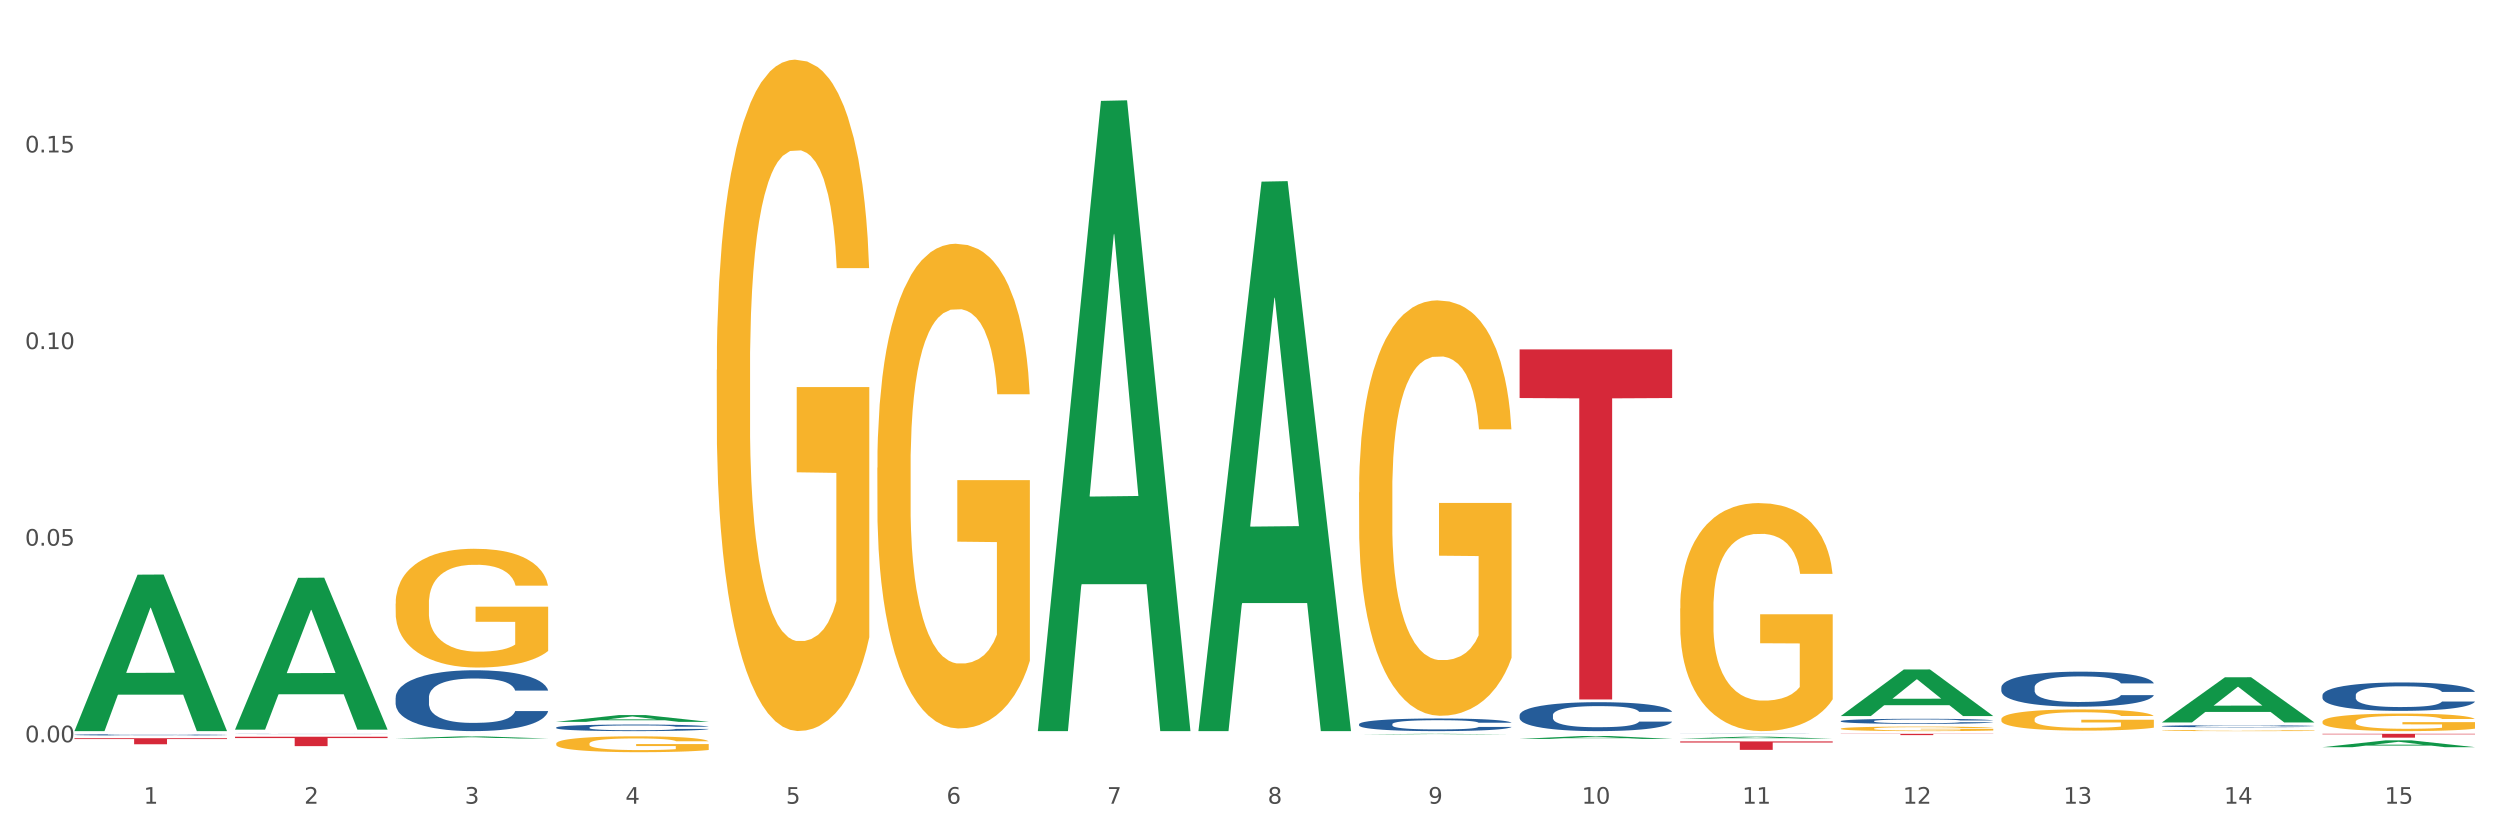 <?xml version="1.0" encoding="utf-8" standalone="no"?>
<!DOCTYPE svg PUBLIC "-//W3C//DTD SVG 1.1//EN"
  "http://www.w3.org/Graphics/SVG/1.1/DTD/svg11.dtd">
<svg xmlns:xlink="http://www.w3.org/1999/xlink" width="1080pt" height="360pt" viewBox="0 0 1080 360" xmlns="http://www.w3.org/2000/svg" version="1.1">
 <rect x="0" y="0" width="1080" height="360" fill="#333333" stroke="none"/>
 <defs>
  <style type="text/css">*{stroke-linejoin: round; stroke-linecap: butt}</style>
 </defs>
 <g id="figure_1">
  <g id="patch_1">
   <path d="M 0 360 
L 1080 360 
L 1080 0 
L 0 0 
z
" style="fill: #ffffff; stroke: #ffffff; stroke-linejoin: miter"/>
  </g>
  <g id="axes_1">
   <g id="matplotlib.axis_1">
    <g id="xtick_1">
     <g id="text_1">
      <!-- 1 -->
      <g style="fill: #4d4d4d" transform="translate(62.07 347.204) scale(0.096 -0.096)">
       <defs>
        <path id="DejaVuSans-31" d="M 794 531 
L 1825 531 
L 1825 4091 
L 703 3866 
L 703 4441 
L 1819 4666 
L 2450 4666 
L 2450 531 
L 3481 531 
L 3481 0 
L 794 0 
L 794 531 
z
" transform="scale(0.016)"/>
       </defs>
       <use xlink:href="#DejaVuSans-31"/>
      </g>
     </g>
    </g>
    <g id="xtick_2">
     <g id="text_2">
      <!-- 2 -->
      <g style="fill: #4d4d4d" transform="translate(131.436 347.204) scale(0.096 -0.096)">
       <defs>
        <path id="DejaVuSans-32" d="M 1228 531 
L 3431 531 
L 3431 0 
L 469 0 
L 469 531 
Q 828 903 1448 1529 
Q 2069 2156 2228 2338 
Q 2531 2678 2651 2914 
Q 2772 3150 2772 3378 
Q 2772 3750 2511 3984 
Q 2250 4219 1831 4219 
Q 1534 4219 1204 4116 
Q 875 4013 500 3803 
L 500 4441 
Q 881 4594 1212 4672 
Q 1544 4750 1819 4750 
Q 2544 4750 2975 4387 
Q 3406 4025 3406 3419 
Q 3406 3131 3298 2873 
Q 3191 2616 2906 2266 
Q 2828 2175 2409 1742 
Q 1991 1309 1228 531 
z
" transform="scale(0.016)"/>
       </defs>
       <use xlink:href="#DejaVuSans-32"/>
      </g>
     </g>
    </g>
    <g id="xtick_3">
     <g id="text_3">
      <!-- 3 -->
      <g style="fill: #4d4d4d" transform="translate(200.802 347.204) scale(0.096 -0.096)">
       <defs>
        <path id="DejaVuSans-33" d="M 2597 2516 
Q 3050 2419 3304 2112 
Q 3559 1806 3559 1356 
Q 3559 666 3084 287 
Q 2609 -91 1734 -91 
Q 1441 -91 1130 -33 
Q 819 25 488 141 
L 488 750 
Q 750 597 1062 519 
Q 1375 441 1716 441 
Q 2309 441 2620 675 
Q 2931 909 2931 1356 
Q 2931 1769 2642 2001 
Q 2353 2234 1838 2234 
L 1294 2234 
L 1294 2753 
L 1863 2753 
Q 2328 2753 2575 2939 
Q 2822 3125 2822 3475 
Q 2822 3834 2567 4026 
Q 2313 4219 1838 4219 
Q 1578 4219 1281 4162 
Q 984 4106 628 3988 
L 628 4550 
Q 988 4650 1302 4700 
Q 1616 4750 1894 4750 
Q 2613 4750 3031 4423 
Q 3450 4097 3450 3541 
Q 3450 3153 3228 2886 
Q 3006 2619 2597 2516 
z
" transform="scale(0.016)"/>
       </defs>
       <use xlink:href="#DejaVuSans-33"/>
      </g>
     </g>
    </g>
    <g id="xtick_4">
     <g id="text_4">
      <!-- 4 -->
      <g style="fill: #4d4d4d" transform="translate(270.169 347.204) scale(0.096 -0.096)">
       <defs>
        <path id="DejaVuSans-34" d="M 2419 4116 
L 825 1625 
L 2419 1625 
L 2419 4116 
z
M 2253 4666 
L 3047 4666 
L 3047 1625 
L 3713 1625 
L 3713 1100 
L 3047 1100 
L 3047 0 
L 2419 0 
L 2419 1100 
L 313 1100 
L 313 1709 
L 2253 4666 
z
" transform="scale(0.016)"/>
       </defs>
       <use xlink:href="#DejaVuSans-34"/>
      </g>
     </g>
    </g>
    <g id="xtick_5">
     <g id="text_5">
      <!-- 5 -->
      <g style="fill: #4d4d4d" transform="translate(339.535 347.204) scale(0.096 -0.096)">
       <defs>
        <path id="DejaVuSans-35" d="M 691 4666 
L 3169 4666 
L 3169 4134 
L 1269 4134 
L 1269 2991 
Q 1406 3038 1543 3061 
Q 1681 3084 1819 3084 
Q 2600 3084 3056 2656 
Q 3513 2228 3513 1497 
Q 3513 744 3044 326 
Q 2575 -91 1722 -91 
Q 1428 -91 1123 -41 
Q 819 9 494 109 
L 494 744 
Q 775 591 1075 516 
Q 1375 441 1709 441 
Q 2250 441 2565 725 
Q 2881 1009 2881 1497 
Q 2881 1984 2565 2268 
Q 2250 2553 1709 2553 
Q 1456 2553 1204 2497 
Q 953 2441 691 2322 
L 691 4666 
z
" transform="scale(0.016)"/>
       </defs>
       <use xlink:href="#DejaVuSans-35"/>
      </g>
     </g>
    </g>
    <g id="xtick_6">
     <g id="text_6">
      <!-- 6 -->
      <g style="fill: #4d4d4d" transform="translate(408.901 347.204) scale(0.096 -0.096)">
       <defs>
        <path id="DejaVuSans-36" d="M 2113 2584 
Q 1688 2584 1439 2293 
Q 1191 2003 1191 1497 
Q 1191 994 1439 701 
Q 1688 409 2113 409 
Q 2538 409 2786 701 
Q 3034 994 3034 1497 
Q 3034 2003 2786 2293 
Q 2538 2584 2113 2584 
z
M 3366 4563 
L 3366 3988 
Q 3128 4100 2886 4159 
Q 2644 4219 2406 4219 
Q 1781 4219 1451 3797 
Q 1122 3375 1075 2522 
Q 1259 2794 1537 2939 
Q 1816 3084 2150 3084 
Q 2853 3084 3261 2657 
Q 3669 2231 3669 1497 
Q 3669 778 3244 343 
Q 2819 -91 2113 -91 
Q 1303 -91 875 529 
Q 447 1150 447 2328 
Q 447 3434 972 4092 
Q 1497 4750 2381 4750 
Q 2619 4750 2861 4703 
Q 3103 4656 3366 4563 
z
" transform="scale(0.016)"/>
       </defs>
       <use xlink:href="#DejaVuSans-36"/>
      </g>
     </g>
    </g>
    <g id="xtick_7">
     <g id="text_7">
      <!-- 7 -->
      <g style="fill: #4d4d4d" transform="translate(478.267 347.204) scale(0.096 -0.096)">
       <defs>
        <path id="DejaVuSans-37" d="M 525 4666 
L 3525 4666 
L 3525 4397 
L 1831 0 
L 1172 0 
L 2766 4134 
L 525 4134 
L 525 4666 
z
" transform="scale(0.016)"/>
       </defs>
       <use xlink:href="#DejaVuSans-37"/>
      </g>
     </g>
    </g>
    <g id="xtick_8">
     <g id="text_8">
      <!-- 8 -->
      <g style="fill: #4d4d4d" transform="translate(547.634 347.204) scale(0.096 -0.096)">
       <defs>
        <path id="DejaVuSans-38" d="M 2034 2216 
Q 1584 2216 1326 1975 
Q 1069 1734 1069 1313 
Q 1069 891 1326 650 
Q 1584 409 2034 409 
Q 2484 409 2743 651 
Q 3003 894 3003 1313 
Q 3003 1734 2745 1975 
Q 2488 2216 2034 2216 
z
M 1403 2484 
Q 997 2584 770 2862 
Q 544 3141 544 3541 
Q 544 4100 942 4425 
Q 1341 4750 2034 4750 
Q 2731 4750 3128 4425 
Q 3525 4100 3525 3541 
Q 3525 3141 3298 2862 
Q 3072 2584 2669 2484 
Q 3125 2378 3379 2068 
Q 3634 1759 3634 1313 
Q 3634 634 3220 271 
Q 2806 -91 2034 -91 
Q 1263 -91 848 271 
Q 434 634 434 1313 
Q 434 1759 690 2068 
Q 947 2378 1403 2484 
z
M 1172 3481 
Q 1172 3119 1398 2916 
Q 1625 2713 2034 2713 
Q 2441 2713 2670 2916 
Q 2900 3119 2900 3481 
Q 2900 3844 2670 4047 
Q 2441 4250 2034 4250 
Q 1625 4250 1398 4047 
Q 1172 3844 1172 3481 
z
" transform="scale(0.016)"/>
       </defs>
       <use xlink:href="#DejaVuSans-38"/>
      </g>
     </g>
    </g>
    <g id="xtick_9">
     <g id="text_9">
      <!-- 9 -->
      <g style="fill: #4d4d4d" transform="translate(617 347.204) scale(0.096 -0.096)">
       <defs>
        <path id="DejaVuSans-39" d="M 703 97 
L 703 672 
Q 941 559 1184 500 
Q 1428 441 1663 441 
Q 2288 441 2617 861 
Q 2947 1281 2994 2138 
Q 2813 1869 2534 1725 
Q 2256 1581 1919 1581 
Q 1219 1581 811 2004 
Q 403 2428 403 3163 
Q 403 3881 828 4315 
Q 1253 4750 1959 4750 
Q 2769 4750 3195 4129 
Q 3622 3509 3622 2328 
Q 3622 1225 3098 567 
Q 2575 -91 1691 -91 
Q 1453 -91 1209 -44 
Q 966 3 703 97 
z
M 1959 2075 
Q 2384 2075 2632 2365 
Q 2881 2656 2881 3163 
Q 2881 3666 2632 3958 
Q 2384 4250 1959 4250 
Q 1534 4250 1286 3958 
Q 1038 3666 1038 3163 
Q 1038 2656 1286 2365 
Q 1534 2075 1959 2075 
z
" transform="scale(0.016)"/>
       </defs>
       <use xlink:href="#DejaVuSans-39"/>
      </g>
     </g>
    </g>
    <g id="xtick_10">
     <g id="text_10">
      <!-- 10 -->
      <g style="fill: #4d4d4d" transform="translate(683.312 347.204) scale(0.096 -0.096)">
       <defs>
        <path id="DejaVuSans-30" d="M 2034 4250 
Q 1547 4250 1301 3770 
Q 1056 3291 1056 2328 
Q 1056 1369 1301 889 
Q 1547 409 2034 409 
Q 2525 409 2770 889 
Q 3016 1369 3016 2328 
Q 3016 3291 2770 3770 
Q 2525 4250 2034 4250 
z
M 2034 4750 
Q 2819 4750 3233 4129 
Q 3647 3509 3647 2328 
Q 3647 1150 3233 529 
Q 2819 -91 2034 -91 
Q 1250 -91 836 529 
Q 422 1150 422 2328 
Q 422 3509 836 4129 
Q 1250 4750 2034 4750 
z
" transform="scale(0.016)"/>
       </defs>
       <use xlink:href="#DejaVuSans-31"/>
       <use xlink:href="#DejaVuSans-30" transform="translate(63.623 0)"/>
      </g>
     </g>
    </g>
    <g id="xtick_11">
     <g id="text_11">
      <!-- 11 -->
      <g style="fill: #4d4d4d" transform="translate(752.678 347.204) scale(0.096 -0.096)">
       <use xlink:href="#DejaVuSans-31"/>
       <use xlink:href="#DejaVuSans-31" transform="translate(63.623 0)"/>
      </g>
     </g>
    </g>
    <g id="xtick_12">
     <g id="text_12">
      <!-- 12 -->
      <g style="fill: #4d4d4d" transform="translate(822.044 347.204) scale(0.096 -0.096)">
       <use xlink:href="#DejaVuSans-31"/>
       <use xlink:href="#DejaVuSans-32" transform="translate(63.623 0)"/>
      </g>
     </g>
    </g>
    <g id="xtick_13">
     <g id="text_13">
      <!-- 13 -->
      <g style="fill: #4d4d4d" transform="translate(891.411 347.204) scale(0.096 -0.096)">
       <use xlink:href="#DejaVuSans-31"/>
       <use xlink:href="#DejaVuSans-33" transform="translate(63.623 0)"/>
      </g>
     </g>
    </g>
    <g id="xtick_14">
     <g id="text_14">
      <!-- 14 -->
      <g style="fill: #4d4d4d" transform="translate(960.777 347.204) scale(0.096 -0.096)">
       <use xlink:href="#DejaVuSans-31"/>
       <use xlink:href="#DejaVuSans-34" transform="translate(63.623 0)"/>
      </g>
     </g>
    </g>
    <g id="xtick_15">
     <g id="text_15">
      <!-- 15 -->
      <g style="fill: #4d4d4d" transform="translate(1030.143 347.204) scale(0.096 -0.096)">
       <use xlink:href="#DejaVuSans-31"/>
       <use xlink:href="#DejaVuSans-35" transform="translate(63.623 0)"/>
      </g>
     </g>
    </g>
    <g id="xtick_16"/>
    <g id="xtick_17"/>
    <g id="xtick_18"/>
    <g id="xtick_19"/>
    <g id="xtick_20"/>
    <g id="xtick_21"/>
    <g id="xtick_22"/>
    <g id="xtick_23"/>
    <g id="xtick_24"/>
    <g id="xtick_25"/>
    <g id="xtick_26"/>
    <g id="xtick_27"/>
    <g id="xtick_28"/>
    <g id="xtick_29"/>
   </g>
   <g id="matplotlib.axis_2">
    <g id="ytick_1">
     <g id="text_16">
      <!-- 0.00 -->
      <g style="fill: #4d4d4d" transform="translate(10.8 320.659) scale(0.096 -0.096)">
       <defs>
        <path id="DejaVuSans-2e" d="M 684 794 
L 1344 794 
L 1344 0 
L 684 0 
L 684 794 
z
" transform="scale(0.016)"/>
       </defs>
       <use xlink:href="#DejaVuSans-30"/>
       <use xlink:href="#DejaVuSans-2e" transform="translate(63.623 0)"/>
       <use xlink:href="#DejaVuSans-30" transform="translate(95.41 0)"/>
       <use xlink:href="#DejaVuSans-30" transform="translate(159.033 0)"/>
      </g>
     </g>
    </g>
    <g id="ytick_2">
     <g id="text_17">
      <!-- 0.05 -->
      <g style="fill: #4d4d4d" transform="translate(10.8 235.727) scale(0.096 -0.096)">
       <use xlink:href="#DejaVuSans-30"/>
       <use xlink:href="#DejaVuSans-2e" transform="translate(63.623 0)"/>
       <use xlink:href="#DejaVuSans-30" transform="translate(95.41 0)"/>
       <use xlink:href="#DejaVuSans-35" transform="translate(159.033 0)"/>
      </g>
     </g>
    </g>
    <g id="ytick_3">
     <g id="text_18">
      <!-- 0.10 -->
      <g style="fill: #4d4d4d" transform="translate(10.8 150.795) scale(0.096 -0.096)">
       <use xlink:href="#DejaVuSans-30"/>
       <use xlink:href="#DejaVuSans-2e" transform="translate(63.623 0)"/>
       <use xlink:href="#DejaVuSans-31" transform="translate(95.41 0)"/>
       <use xlink:href="#DejaVuSans-30" transform="translate(159.033 0)"/>
      </g>
     </g>
    </g>
    <g id="ytick_4">
     <g id="text_19">
      <!-- 0.15 -->
      <g style="fill: #4d4d4d" transform="translate(10.8 65.863) scale(0.096 -0.096)">
       <use xlink:href="#DejaVuSans-30"/>
       <use xlink:href="#DejaVuSans-2e" transform="translate(63.623 0)"/>
       <use xlink:href="#DejaVuSans-31" transform="translate(95.41 0)"/>
       <use xlink:href="#DejaVuSans-35" transform="translate(159.033 0)"/>
      </g>
     </g>
    </g>
    <g id="ytick_5"/>
    <g id="ytick_6"/>
    <g id="ytick_7"/>
    <g id="ytick_8"/>
   </g>
   <g id="PolyCollection_1">
    <path d="M 32.175 315.719 
L 32.243 315.656 
L 59.417 248.253 
L 70.695 248.189 
L 98.073 315.846 
L 85.029 315.846 
L 79.119 300.091 
L 51.061 300.091 
L 50.857 300.345 
L 45.151 315.846 
L 32.175 315.846 
L 32.175 315.719 
L 54.594 290.689 
L 75.586 290.626 
L 65.192 262.61 
L 65.056 262.483 
L 64.92 262.673 
L 54.526 290.626 
L 54.594 290.689 
L 32.175 315.719 
z
" clip-path="url(#p3281ba2e27)" style="fill: #109648"/>
    <path d="M 101.541 315.086 
L 101.609 315.024 
L 128.784 249.614 
L 140.061 249.553 
L 167.439 315.209 
L 154.395 315.209 
L 148.485 299.92 
L 120.427 299.92 
L 120.224 300.167 
L 114.517 315.209 
L 101.541 315.209 
L 101.541 315.086 
L 123.96 290.796 
L 144.952 290.734 
L 134.558 263.547 
L 134.422 263.424 
L 134.286 263.609 
L 123.892 290.734 
L 123.96 290.796 
L 101.541 315.086 
z
" clip-path="url(#p3281ba2e27)" style="fill: #109648"/>
    <path d="M 170.907 319.036 
L 170.975 319.035 
L 198.15 318.138 
L 209.427 318.137 
L 236.805 319.038 
L 223.762 319.038 
L 217.851 318.828 
L 189.794 318.828 
L 189.59 318.832 
L 183.883 319.038 
L 170.907 319.038 
L 170.907 319.036 
L 193.326 318.703 
L 214.319 318.702 
L 203.924 318.329 
L 203.788 318.327 
L 203.653 318.33 
L 193.258 318.702 
L 193.326 318.703 
L 170.907 319.036 
z
" clip-path="url(#p3281ba2e27)" style="fill: #109648"/>
    <path d="M 240.274 311.83 
L 240.342 311.827 
L 267.516 308.899 
L 278.793 308.896 
L 306.172 311.835 
L 293.128 311.835 
L 287.217 311.151 
L 259.16 311.151 
L 258.956 311.162 
L 253.249 311.835 
L 240.274 311.835 
L 240.274 311.83 
L 262.693 310.743 
L 283.685 310.74 
L 273.291 309.523 
L 273.155 309.517 
L 273.019 309.525 
L 262.625 310.74 
L 262.693 310.743 
L 240.274 311.83 
z
" clip-path="url(#p3281ba2e27)" style="fill: #109648"/>
    <path d="M 448.372 315.334 
L 448.44 315.079 
L 475.615 43.586 
L 486.892 43.33 
L 514.27 315.846 
L 501.227 315.846 
L 495.316 252.387 
L 467.259 252.387 
L 467.055 253.411 
L 461.348 315.846 
L 448.372 315.846 
L 448.372 315.334 
L 470.791 214.516 
L 491.783 214.26 
L 481.389 101.415 
L 481.253 100.904 
L 481.117 101.671 
L 470.723 214.26 
L 470.791 214.516 
L 448.372 315.334 
z
" clip-path="url(#p3281ba2e27)" style="fill: #109648"/>
    <path d="M 517.739 315.4 
L 517.806 315.177 
L 544.981 78.469 
L 556.258 78.246 
L 583.636 315.846 
L 570.593 315.846 
L 564.682 260.518 
L 536.625 260.518 
L 536.421 261.41 
L 530.714 315.846 
L 517.739 315.846 
L 517.739 315.4 
L 540.157 227.499 
L 561.15 227.276 
L 550.755 128.89 
L 550.62 128.443 
L 550.484 129.113 
L 540.089 227.276 
L 540.157 227.499 
L 517.739 315.4 
z
" clip-path="url(#p3281ba2e27)" style="fill: #109648"/>
    <path d="M 587.105 317.27 
L 587.173 317.269 
L 614.347 317.011 
L 625.624 317.011 
L 653.003 317.27 
L 639.959 317.27 
L 634.049 317.21 
L 605.991 317.21 
L 605.787 317.211 
L 600.081 317.27 
L 587.105 317.27 
L 587.105 317.27 
L 609.524 317.174 
L 630.516 317.174 
L 620.122 317.066 
L 619.986 317.066 
L 619.85 317.067 
L 609.456 317.174 
L 609.524 317.174 
L 587.105 317.27 
z
" clip-path="url(#p3281ba2e27)" style="fill: #109648"/>
    <path d="M 656.471 319.21 
L 656.539 319.209 
L 683.713 317.943 
L 694.991 317.941 
L 722.369 319.212 
L 709.325 319.212 
L 703.415 318.916 
L 675.357 318.916 
L 675.153 318.921 
L 669.447 319.212 
L 656.471 319.212 
L 656.471 319.21 
L 678.89 318.74 
L 699.882 318.739 
L 689.488 318.212 
L 689.352 318.21 
L 689.216 318.213 
L 678.822 318.739 
L 678.89 318.74 
L 656.471 319.21 
z
" clip-path="url(#p3281ba2e27)" style="fill: #109648"/>
    <path d="M 587.105 312.84 
L 587.183 312.835 
L 587.183 312.696 
L 587.416 312.506 
L 588.273 312.157 
L 589.364 311.893 
L 591.233 311.584 
L 592.246 311.455 
L 593.57 311.31 
L 596.296 311.076 
L 599.412 310.876 
L 601.593 310.767 
L 603.229 310.697 
L 606.89 310.572 
L 608.993 310.517 
L 611.174 310.473 
L 613.043 310.443 
L 616.159 310.408 
L 618.652 310.393 
L 621.534 310.388 
L 623.948 310.393 
L 627.142 310.413 
L 631.816 310.473 
L 633.607 310.507 
L 636.022 310.567 
L 638.514 310.647 
L 640.54 310.727 
L 642.877 310.841 
L 645.291 310.991 
L 647.628 311.18 
L 649.264 311.355 
L 650.588 311.539 
L 651.756 311.764 
L 652.613 312.008 
L 653.003 312.212 
L 638.748 312.212 
L 638.359 312.028 
L 637.58 311.828 
L 636.801 311.694 
L 635.944 311.584 
L 634.62 311.46 
L 633.451 311.38 
L 631.504 311.285 
L 629.713 311.225 
L 628.233 311.19 
L 626.441 311.16 
L 622.624 311.131 
L 619.898 311.131 
L 618.184 311.141 
L 616.081 311.165 
L 614.29 311.2 
L 612.186 311.26 
L 610.551 311.325 
L 608.915 311.41 
L 607.98 311.47 
L 606.578 311.579 
L 605.643 311.669 
L 604.397 311.823 
L 603.696 311.933 
L 602.45 312.217 
L 601.905 312.427 
L 601.671 312.571 
L 601.515 312.731 
L 601.515 313.508 
L 601.982 313.857 
L 602.372 314.007 
L 602.995 314.176 
L 604.163 314.396 
L 605.877 314.61 
L 607.669 314.765 
L 609.149 314.859 
L 610.551 314.929 
L 611.953 314.984 
L 613.666 315.034 
L 615.069 315.064 
L 617.172 315.094 
L 619.664 315.108 
L 621.612 315.108 
L 625.584 315.084 
L 627.376 315.059 
L 629.089 315.024 
L 630.959 314.969 
L 632.439 314.909 
L 633.296 314.864 
L 634.698 314.77 
L 635.788 314.67 
L 636.723 314.555 
L 637.346 314.455 
L 638.047 314.306 
L 638.592 314.136 
L 638.748 314.047 
L 653.003 314.047 
L 652.691 314.226 
L 652.146 314.401 
L 651.055 314.635 
L 650.199 314.77 
L 648.874 314.934 
L 647.472 315.074 
L 645.525 315.228 
L 643.733 315.343 
L 641.864 315.442 
L 639.839 315.532 
L 636.178 315.657 
L 634.853 315.692 
L 632.049 315.752 
L 629.868 315.786 
L 626.675 315.821 
L 623.403 315.841 
L 619.976 315.846 
L 616.938 315.836 
L 613.589 315.806 
L 611.485 315.776 
L 609.149 315.732 
L 606.422 315.662 
L 603.852 315.577 
L 601.437 315.477 
L 599.178 315.363 
L 597.075 315.233 
L 594.349 315.019 
L 592.324 314.809 
L 590.844 314.615 
L 589.831 314.45 
L 588.818 314.241 
L 588.273 314.097 
L 587.416 313.748 
L 587.105 313.424 
L 587.105 312.84 
z
" clip-path="url(#p3281ba2e27)" style="fill: #255c99"/>
    <path d="M 656.471 308.96 
L 656.549 308.949 
L 656.549 308.629 
L 656.783 308.195 
L 657.639 307.396 
L 658.73 306.791 
L 660.599 306.083 
L 661.612 305.786 
L 662.936 305.455 
L 665.662 304.918 
L 668.778 304.461 
L 670.959 304.21 
L 672.595 304.05 
L 676.256 303.764 
L 678.359 303.639 
L 680.54 303.536 
L 682.41 303.468 
L 685.525 303.388 
L 688.018 303.353 
L 690.9 303.342 
L 693.315 303.353 
L 696.508 303.399 
L 701.182 303.536 
L 702.973 303.616 
L 705.388 303.753 
L 707.881 303.936 
L 709.906 304.118 
L 712.243 304.381 
L 714.657 304.724 
L 716.994 305.158 
L 718.63 305.557 
L 719.954 305.98 
L 721.123 306.494 
L 721.979 307.053 
L 722.369 307.521 
L 708.114 307.521 
L 707.725 307.099 
L 706.946 306.642 
L 706.167 306.334 
L 705.31 306.083 
L 703.986 305.797 
L 702.818 305.614 
L 700.87 305.397 
L 699.079 305.26 
L 697.599 305.18 
L 695.807 305.112 
L 691.99 305.043 
L 689.264 305.043 
L 687.55 305.066 
L 685.447 305.123 
L 683.656 305.203 
L 681.553 305.34 
L 679.917 305.489 
L 678.281 305.683 
L 677.346 305.82 
L 675.944 306.071 
L 675.01 306.277 
L 673.763 306.631 
L 673.062 306.882 
L 671.816 307.533 
L 671.271 308.012 
L 671.037 308.344 
L 670.881 308.709 
L 670.881 310.491 
L 671.349 311.29 
L 671.738 311.632 
L 672.361 312.021 
L 673.53 312.523 
L 675.243 313.014 
L 677.035 313.368 
L 678.515 313.585 
L 679.917 313.745 
L 681.319 313.871 
L 683.033 313.985 
L 684.435 314.053 
L 686.538 314.122 
L 689.03 314.156 
L 690.978 314.156 
L 694.95 314.099 
L 696.742 314.042 
L 698.456 313.962 
L 700.325 313.836 
L 701.805 313.699 
L 702.662 313.597 
L 704.064 313.38 
L 705.154 313.151 
L 706.089 312.889 
L 706.712 312.66 
L 707.413 312.318 
L 707.959 311.929 
L 708.114 311.724 
L 722.369 311.724 
L 722.057 312.135 
L 721.512 312.535 
L 720.422 313.071 
L 719.565 313.38 
L 718.241 313.756 
L 716.838 314.076 
L 714.891 314.43 
L 713.1 314.693 
L 711.23 314.921 
L 709.205 315.127 
L 705.544 315.412 
L 704.22 315.492 
L 701.416 315.629 
L 699.235 315.709 
L 696.041 315.789 
L 692.769 315.835 
L 689.342 315.846 
L 686.304 315.823 
L 682.955 315.755 
L 680.852 315.686 
L 678.515 315.584 
L 675.789 315.424 
L 673.218 315.23 
L 670.803 315.001 
L 668.544 314.739 
L 666.441 314.442 
L 663.715 313.951 
L 661.69 313.471 
L 660.21 313.026 
L 659.197 312.649 
L 658.185 312.169 
L 657.639 311.838 
L 656.783 311.039 
L 656.471 310.296 
L 656.471 308.96 
z
" clip-path="url(#p3281ba2e27)" style="fill: #255c99"/>
    <path d="M 725.837 317.042 
L 725.915 317.042 
L 725.915 317.04 
L 726.149 317.038 
L 727.006 317.033 
L 728.096 317.03 
L 729.966 317.026 
L 730.978 317.024 
L 732.302 317.023 
L 735.029 317.02 
L 738.144 317.017 
L 740.325 317.016 
L 741.961 317.015 
L 745.622 317.014 
L 747.725 317.013 
L 749.906 317.012 
L 751.776 317.012 
L 754.891 317.011 
L 757.384 317.011 
L 760.266 317.011 
L 762.681 317.011 
L 765.874 317.012 
L 770.548 317.012 
L 772.34 317.013 
L 774.754 317.013 
L 777.247 317.014 
L 779.272 317.015 
L 781.609 317.017 
L 784.024 317.019 
L 786.36 317.021 
L 787.996 317.023 
L 789.32 317.026 
L 790.489 317.028 
L 791.346 317.031 
L 791.735 317.034 
L 777.481 317.034 
L 777.091 317.032 
L 776.312 317.029 
L 775.533 317.027 
L 774.676 317.026 
L 773.352 317.025 
L 772.184 317.024 
L 770.237 317.022 
L 768.445 317.022 
L 766.965 317.021 
L 765.173 317.021 
L 761.357 317.02 
L 758.63 317.02 
L 756.917 317.021 
L 754.814 317.021 
L 753.022 317.021 
L 750.919 317.022 
L 749.283 317.023 
L 747.647 317.024 
L 746.713 317.025 
L 745.311 317.026 
L 744.376 317.027 
L 743.13 317.029 
L 742.429 317.03 
L 741.182 317.034 
L 740.637 317.037 
L 740.403 317.038 
L 740.248 317.04 
L 740.248 317.05 
L 740.715 317.054 
L 741.104 317.056 
L 741.727 317.058 
L 742.896 317.061 
L 744.61 317.064 
L 746.401 317.065 
L 747.881 317.067 
L 749.283 317.068 
L 750.685 317.068 
L 752.399 317.069 
L 753.801 317.069 
L 755.904 317.07 
L 758.397 317.07 
L 760.344 317.07 
L 764.317 317.069 
L 766.108 317.069 
L 767.822 317.069 
L 769.691 317.068 
L 771.171 317.067 
L 772.028 317.067 
L 773.43 317.066 
L 774.521 317.064 
L 775.455 317.063 
L 776.079 317.062 
L 776.78 317.06 
L 777.325 317.058 
L 777.481 317.057 
L 791.735 317.057 
L 791.424 317.059 
L 790.878 317.061 
L 789.788 317.064 
L 788.931 317.066 
L 787.607 317.068 
L 786.205 317.069 
L 784.257 317.071 
L 782.466 317.073 
L 780.596 317.074 
L 778.571 317.075 
L 774.91 317.077 
L 773.586 317.077 
L 770.782 317.078 
L 768.601 317.078 
L 765.407 317.079 
L 762.136 317.079 
L 758.708 317.079 
L 755.67 317.079 
L 752.321 317.078 
L 750.218 317.078 
L 747.881 317.077 
L 745.155 317.077 
L 742.584 317.076 
L 740.17 317.074 
L 737.911 317.073 
L 735.808 317.071 
L 733.081 317.069 
L 731.056 317.066 
L 729.576 317.064 
L 728.563 317.062 
L 727.551 317.059 
L 727.006 317.057 
L 726.149 317.053 
L 725.837 317.049 
L 725.837 317.042 
z
" clip-path="url(#p3281ba2e27)" style="fill: #255c99"/>
    <path d="M 795.203 311.502 
L 795.281 311.5 
L 795.281 311.443 
L 795.515 311.367 
L 796.372 311.227 
L 797.462 311.12 
L 799.332 310.996 
L 800.344 310.943 
L 801.669 310.885 
L 804.395 310.791 
L 807.511 310.71 
L 809.692 310.666 
L 811.327 310.638 
L 814.988 310.588 
L 817.092 310.566 
L 819.273 310.548 
L 821.142 310.536 
L 824.258 310.522 
L 826.75 310.515 
L 829.632 310.513 
L 832.047 310.515 
L 835.241 310.524 
L 839.914 310.548 
L 841.706 310.562 
L 844.121 310.586 
L 846.613 310.618 
L 848.638 310.65 
L 850.975 310.696 
L 853.39 310.757 
L 855.727 310.833 
L 857.362 310.903 
L 858.687 310.977 
L 859.855 311.068 
L 860.712 311.166 
L 861.101 311.249 
L 846.847 311.249 
L 846.457 311.174 
L 845.678 311.094 
L 844.899 311.04 
L 844.043 310.996 
L 842.718 310.945 
L 841.55 310.913 
L 839.603 310.875 
L 837.811 310.851 
L 836.331 310.837 
L 834.54 310.825 
L 830.723 310.813 
L 827.997 310.813 
L 826.283 310.817 
L 824.18 310.827 
L 822.388 310.841 
L 820.285 310.865 
L 818.649 310.891 
L 817.014 310.925 
L 816.079 310.949 
L 814.677 310.994 
L 813.742 311.03 
L 812.496 311.092 
L 811.795 311.136 
L 810.548 311.251 
L 810.003 311.335 
L 809.77 311.393 
L 809.614 311.457 
L 809.614 311.771 
L 810.081 311.911 
L 810.471 311.972 
L 811.094 312.04 
L 812.262 312.128 
L 813.976 312.215 
L 815.767 312.277 
L 817.247 312.315 
L 818.649 312.343 
L 820.051 312.365 
L 821.765 312.385 
L 823.167 312.397 
L 825.27 312.41 
L 827.763 312.416 
L 829.71 312.416 
L 833.683 312.406 
L 835.474 312.395 
L 837.188 312.381 
L 839.057 312.359 
L 840.537 312.335 
L 841.394 312.317 
L 842.796 312.279 
L 843.887 312.239 
L 844.822 312.193 
L 845.445 312.152 
L 846.146 312.092 
L 846.691 312.024 
L 846.847 311.988 
L 861.101 311.988 
L 860.79 312.06 
L 860.245 312.13 
L 859.154 312.225 
L 858.297 312.279 
L 856.973 312.345 
L 855.571 312.402 
L 853.624 312.464 
L 851.832 312.51 
L 849.963 312.55 
L 847.937 312.586 
L 844.276 312.637 
L 842.952 312.651 
L 840.148 312.675 
L 837.967 312.689 
L 834.773 312.703 
L 831.502 312.711 
L 828.074 312.713 
L 825.037 312.709 
L 821.687 312.697 
L 819.584 312.685 
L 817.247 312.667 
L 814.521 312.639 
L 811.951 312.604 
L 809.536 312.564 
L 807.277 312.518 
L 805.174 312.466 
L 802.448 312.379 
L 800.422 312.295 
L 798.942 312.217 
L 797.93 312.15 
L 796.917 312.066 
L 796.372 312.008 
L 795.515 311.867 
L 795.203 311.737 
L 795.203 311.502 
z
" clip-path="url(#p3281ba2e27)" style="fill: #255c99"/>
    <path d="M 864.57 296.956 
L 864.648 296.943 
L 864.648 296.555 
L 864.881 296.03 
L 865.738 295.061 
L 866.829 294.328 
L 868.698 293.471 
L 869.711 293.111 
L 871.035 292.71 
L 873.761 292.06 
L 876.877 291.507 
L 879.058 291.202 
L 880.694 291.009 
L 884.355 290.663 
L 886.458 290.511 
L 888.639 290.386 
L 890.508 290.303 
L 893.624 290.206 
L 896.117 290.165 
L 898.999 290.151 
L 901.413 290.165 
L 904.607 290.22 
L 909.281 290.386 
L 911.072 290.483 
L 913.487 290.649 
L 915.979 290.87 
L 918.005 291.092 
L 920.341 291.41 
L 922.756 291.825 
L 925.093 292.35 
L 926.729 292.834 
L 928.053 293.346 
L 929.221 293.969 
L 930.078 294.646 
L 930.468 295.214 
L 916.213 295.214 
L 915.824 294.702 
L 915.045 294.149 
L 914.266 293.775 
L 913.409 293.471 
L 912.085 293.125 
L 910.916 292.904 
L 908.969 292.641 
L 907.177 292.475 
L 905.697 292.378 
L 903.906 292.295 
L 900.089 292.212 
L 897.363 292.212 
L 895.649 292.24 
L 893.546 292.309 
L 891.754 292.406 
L 889.651 292.572 
L 888.016 292.751 
L 886.38 292.987 
L 885.445 293.153 
L 884.043 293.457 
L 883.108 293.706 
L 881.862 294.135 
L 881.161 294.439 
L 879.915 295.227 
L 879.369 295.808 
L 879.136 296.209 
L 878.98 296.652 
L 878.98 298.81 
L 879.447 299.778 
L 879.837 300.193 
L 880.46 300.663 
L 881.628 301.272 
L 883.342 301.867 
L 885.134 302.296 
L 886.614 302.558 
L 888.016 302.752 
L 889.418 302.904 
L 891.131 303.042 
L 892.533 303.125 
L 894.637 303.208 
L 897.129 303.25 
L 899.076 303.25 
L 903.049 303.181 
L 904.841 303.112 
L 906.554 303.015 
L 908.424 302.863 
L 909.904 302.697 
L 910.76 302.572 
L 912.163 302.309 
L 913.253 302.033 
L 914.188 301.715 
L 914.811 301.438 
L 915.512 301.023 
L 916.057 300.553 
L 916.213 300.304 
L 930.468 300.304 
L 930.156 300.802 
L 929.611 301.286 
L 928.52 301.936 
L 927.663 302.309 
L 926.339 302.766 
L 924.937 303.153 
L 922.99 303.582 
L 921.198 303.9 
L 919.329 304.177 
L 917.304 304.426 
L 913.643 304.771 
L 912.318 304.868 
L 909.514 305.034 
L 907.333 305.131 
L 904.14 305.228 
L 900.868 305.283 
L 897.441 305.297 
L 894.403 305.269 
L 891.053 305.186 
L 888.95 305.103 
L 886.614 304.979 
L 883.887 304.785 
L 881.317 304.55 
L 878.902 304.273 
L 876.643 303.955 
L 874.54 303.596 
L 871.814 303.001 
L 869.789 302.42 
L 868.309 301.881 
L 867.296 301.424 
L 866.283 300.843 
L 865.738 300.442 
L 864.881 299.474 
L 864.57 298.575 
L 864.57 296.956 
z
" clip-path="url(#p3281ba2e27)" style="fill: #255c99"/>
    <path d="M 933.936 313.689 
L 934.014 313.688 
L 934.014 313.664 
L 934.247 313.632 
L 935.104 313.573 
L 936.195 313.528 
L 938.064 313.476 
L 939.077 313.454 
L 940.401 313.43 
L 943.127 313.39 
L 946.243 313.356 
L 948.424 313.338 
L 950.06 313.326 
L 953.721 313.305 
L 955.824 313.295 
L 958.005 313.288 
L 959.874 313.283 
L 962.99 313.277 
L 965.483 313.274 
L 968.365 313.273 
L 970.779 313.274 
L 973.973 313.278 
L 978.647 313.288 
L 980.438 313.294 
L 982.853 313.304 
L 985.346 313.317 
L 987.371 313.331 
L 989.708 313.35 
L 992.122 313.376 
L 994.459 313.408 
L 996.095 313.437 
L 997.419 313.468 
L 998.587 313.506 
L 999.444 313.548 
L 999.834 313.582 
L 985.579 313.582 
L 985.19 313.551 
L 984.411 313.517 
L 983.632 313.495 
L 982.775 313.476 
L 981.451 313.455 
L 980.283 313.441 
L 978.335 313.425 
L 976.544 313.415 
L 975.064 313.409 
L 973.272 313.404 
L 969.455 313.399 
L 966.729 313.399 
L 965.015 313.401 
L 962.912 313.405 
L 961.121 313.411 
L 959.018 313.421 
L 957.382 313.432 
L 955.746 313.446 
L 954.811 313.457 
L 953.409 313.475 
L 952.475 313.49 
L 951.228 313.516 
L 950.527 313.535 
L 949.281 313.583 
L 948.736 313.619 
L 948.502 313.643 
L 948.346 313.67 
L 948.346 313.802 
L 948.814 313.861 
L 949.203 313.886 
L 949.826 313.915 
L 950.995 313.952 
L 952.708 313.988 
L 954.5 314.015 
L 955.98 314.031 
L 957.382 314.042 
L 958.784 314.052 
L 960.498 314.06 
L 961.9 314.065 
L 964.003 314.07 
L 966.495 314.073 
L 968.443 314.073 
L 972.415 314.069 
L 974.207 314.064 
L 975.92 314.058 
L 977.79 314.049 
L 979.27 314.039 
L 980.127 314.031 
L 981.529 314.015 
L 982.619 313.999 
L 983.554 313.979 
L 984.177 313.962 
L 984.878 313.937 
L 985.423 313.908 
L 985.579 313.893 
L 999.834 313.893 
L 999.522 313.923 
L 998.977 313.953 
L 997.886 313.993 
L 997.03 314.015 
L 995.705 314.043 
L 994.303 314.067 
L 992.356 314.093 
L 990.564 314.112 
L 988.695 314.129 
L 986.67 314.145 
L 983.009 314.166 
L 981.685 314.172 
L 978.88 314.182 
L 976.699 314.188 
L 973.506 314.194 
L 970.234 314.197 
L 966.807 314.198 
L 963.769 314.196 
L 960.42 314.191 
L 958.317 314.186 
L 955.98 314.178 
L 953.253 314.167 
L 950.683 314.152 
L 948.268 314.135 
L 946.009 314.116 
L 943.906 314.094 
L 941.18 314.058 
L 939.155 314.022 
L 937.675 313.989 
L 936.662 313.961 
L 935.65 313.926 
L 935.104 313.901 
L 934.247 313.842 
L 933.936 313.787 
L 933.936 313.689 
z
" clip-path="url(#p3281ba2e27)" style="fill: #255c99"/>
    <path d="M 240.274 314.279 
L 240.352 314.277 
L 240.352 314.204 
L 240.585 314.105 
L 241.442 313.923 
L 242.533 313.785 
L 244.402 313.624 
L 245.415 313.557 
L 246.739 313.481 
L 249.465 313.359 
L 252.581 313.255 
L 254.762 313.198 
L 256.398 313.162 
L 260.059 313.097 
L 262.162 313.068 
L 264.343 313.045 
L 266.212 313.029 
L 269.328 313.011 
L 271.821 313.003 
L 274.703 313 
L 277.117 313.003 
L 280.311 313.013 
L 284.985 313.045 
L 286.776 313.063 
L 289.191 313.094 
L 291.683 313.136 
L 293.709 313.177 
L 296.045 313.237 
L 298.46 313.315 
L 300.797 313.414 
L 302.433 313.505 
L 303.757 313.601 
L 304.925 313.718 
L 305.782 313.845 
L 306.172 313.952 
L 291.917 313.952 
L 291.528 313.856 
L 290.749 313.752 
L 289.97 313.681 
L 289.113 313.624 
L 287.789 313.559 
L 286.62 313.518 
L 284.673 313.468 
L 282.881 313.437 
L 281.401 313.419 
L 279.61 313.403 
L 275.793 313.388 
L 273.067 313.388 
L 271.353 313.393 
L 269.25 313.406 
L 267.458 313.424 
L 265.355 313.455 
L 263.72 313.489 
L 262.084 313.533 
L 261.149 313.564 
L 259.747 313.622 
L 258.812 313.668 
L 257.566 313.749 
L 256.865 313.806 
L 255.619 313.954 
L 255.073 314.063 
L 254.84 314.139 
L 254.684 314.222 
L 254.684 314.627 
L 255.151 314.809 
L 255.541 314.887 
L 256.164 314.976 
L 257.332 315.09 
L 259.046 315.202 
L 260.838 315.282 
L 262.318 315.332 
L 263.72 315.368 
L 265.122 315.397 
L 266.835 315.423 
L 268.237 315.438 
L 270.341 315.454 
L 272.833 315.462 
L 274.78 315.462 
L 278.753 315.449 
L 280.545 315.436 
L 282.258 315.417 
L 284.128 315.389 
L 285.608 315.358 
L 286.465 315.334 
L 287.867 315.285 
L 288.957 315.233 
L 289.892 315.173 
L 290.515 315.121 
L 291.216 315.043 
L 291.761 314.955 
L 291.917 314.908 
L 306.172 314.908 
L 305.86 315.002 
L 305.315 315.093 
L 304.224 315.215 
L 303.367 315.285 
L 302.043 315.371 
L 300.641 315.443 
L 298.694 315.524 
L 296.902 315.584 
L 295.033 315.636 
L 293.008 315.683 
L 289.347 315.747 
L 288.022 315.766 
L 285.218 315.797 
L 283.037 315.815 
L 279.844 315.833 
L 276.572 315.844 
L 273.145 315.846 
L 270.107 315.841 
L 266.757 315.825 
L 264.654 315.81 
L 262.318 315.786 
L 259.591 315.75 
L 257.021 315.706 
L 254.606 315.654 
L 252.347 315.594 
L 250.244 315.527 
L 247.518 315.415 
L 245.493 315.306 
L 244.013 315.204 
L 243 315.119 
L 241.987 315.009 
L 241.442 314.934 
L 240.585 314.752 
L 240.274 314.583 
L 240.274 314.279 
z
" clip-path="url(#p3281ba2e27)" style="fill: #255c99"/>
    <path d="M 725.837 319.106 
L 725.905 319.106 
L 753.08 318.245 
L 764.357 318.244 
L 791.735 319.108 
L 778.691 319.108 
L 772.781 318.907 
L 744.723 318.907 
L 744.52 318.91 
L 738.813 319.108 
L 725.837 319.108 
L 725.837 319.106 
L 748.256 318.787 
L 769.248 318.786 
L 758.854 318.428 
L 758.718 318.426 
L 758.582 318.429 
L 748.188 318.786 
L 748.256 318.787 
L 725.837 319.106 
z
" clip-path="url(#p3281ba2e27)" style="fill: #109648"/>
    <path d="M 1003.302 300.336 
L 1003.38 300.325 
L 1003.38 300.01 
L 1003.614 299.584 
L 1004.47 298.799 
L 1005.561 298.204 
L 1007.43 297.509 
L 1008.443 297.217 
L 1009.767 296.892 
L 1012.494 296.364 
L 1015.609 295.916 
L 1017.79 295.669 
L 1019.426 295.512 
L 1023.087 295.231 
L 1025.19 295.108 
L 1027.371 295.007 
L 1029.241 294.94 
L 1032.356 294.861 
L 1034.849 294.828 
L 1037.731 294.816 
L 1040.146 294.828 
L 1043.339 294.872 
L 1048.013 295.007 
L 1049.805 295.086 
L 1052.219 295.22 
L 1054.712 295.4 
L 1056.737 295.579 
L 1059.074 295.837 
L 1061.489 296.174 
L 1063.825 296.6 
L 1065.461 296.993 
L 1066.785 297.408 
L 1067.954 297.913 
L 1068.811 298.462 
L 1069.2 298.922 
L 1054.945 298.922 
L 1054.556 298.507 
L 1053.777 298.058 
L 1052.998 297.756 
L 1052.141 297.509 
L 1050.817 297.228 
L 1049.649 297.049 
L 1047.701 296.836 
L 1045.91 296.701 
L 1044.43 296.622 
L 1042.638 296.555 
L 1038.822 296.488 
L 1036.095 296.488 
L 1034.382 296.51 
L 1032.278 296.566 
L 1030.487 296.645 
L 1028.384 296.78 
L 1026.748 296.925 
L 1025.112 297.116 
L 1024.178 297.251 
L 1022.775 297.498 
L 1021.841 297.699 
L 1020.594 298.047 
L 1019.893 298.294 
L 1018.647 298.933 
L 1018.102 299.405 
L 1017.868 299.73 
L 1017.712 300.089 
L 1017.712 301.839 
L 1018.18 302.624 
L 1018.569 302.961 
L 1019.192 303.342 
L 1020.361 303.836 
L 1022.074 304.318 
L 1023.866 304.666 
L 1025.346 304.879 
L 1026.748 305.036 
L 1028.15 305.16 
L 1029.864 305.272 
L 1031.266 305.339 
L 1033.369 305.406 
L 1035.862 305.44 
L 1037.809 305.44 
L 1041.781 305.384 
L 1043.573 305.328 
L 1045.287 305.249 
L 1047.156 305.126 
L 1048.636 304.991 
L 1049.493 304.89 
L 1050.895 304.677 
L 1051.986 304.453 
L 1052.92 304.195 
L 1053.543 303.97 
L 1054.244 303.634 
L 1054.79 303.253 
L 1054.945 303.051 
L 1069.2 303.051 
L 1068.888 303.454 
L 1068.343 303.847 
L 1067.253 304.374 
L 1066.396 304.677 
L 1065.072 305.047 
L 1063.67 305.362 
L 1061.722 305.709 
L 1059.931 305.967 
L 1058.061 306.192 
L 1056.036 306.394 
L 1052.375 306.674 
L 1051.051 306.753 
L 1048.247 306.887 
L 1046.066 306.966 
L 1042.872 307.044 
L 1039.6 307.089 
L 1036.173 307.1 
L 1033.135 307.078 
L 1029.786 307.011 
L 1027.683 306.943 
L 1025.346 306.842 
L 1022.62 306.685 
L 1020.049 306.495 
L 1017.634 306.27 
L 1015.376 306.012 
L 1013.272 305.721 
L 1010.546 305.238 
L 1008.521 304.767 
L 1007.041 304.329 
L 1006.028 303.959 
L 1005.016 303.488 
L 1004.47 303.163 
L 1003.614 302.377 
L 1003.302 301.648 
L 1003.302 300.336 
z
" clip-path="url(#p3281ba2e27)" style="fill: #255c99"/>
    <path d="M 240.274 321.258 
L 240.351 321.252 
L 240.351 321.026 
L 240.507 320.832 
L 241.285 320.362 
L 242.452 319.973 
L 243.308 319.767 
L 244.164 319.597 
L 245.175 319.428 
L 246.42 319.253 
L 248.676 318.996 
L 250.077 318.864 
L 251.788 318.726 
L 254.9 318.526 
L 257.157 318.413 
L 259.491 318.319 
L 263.303 318.206 
L 265.793 318.156 
L 268.438 318.118 
L 271.628 318.093 
L 274.04 318.087 
L 279.33 318.106 
L 283.843 318.162 
L 286.021 318.206 
L 288.822 318.281 
L 290.3 318.331 
L 292.712 318.432 
L 295.202 318.563 
L 296.913 318.676 
L 299.481 318.889 
L 301.426 319.102 
L 303.215 319.365 
L 304.149 319.547 
L 304.849 319.716 
L 305.471 319.911 
L 306.094 320.218 
L 292.089 320.218 
L 291.545 319.998 
L 290.689 319.792 
L 289.444 319.591 
L 288.355 319.466 
L 286.488 319.309 
L 284.776 319.209 
L 282.987 319.134 
L 280.808 319.071 
L 279.097 319.04 
L 276.685 319.014 
L 271.939 319.021 
L 268.749 319.071 
L 266.571 319.134 
L 265.17 319.19 
L 263.925 319.253 
L 262.525 319.34 
L 260.891 319.472 
L 259.724 319.591 
L 258.557 319.741 
L 257.623 319.892 
L 256.768 320.067 
L 256.067 320.255 
L 255.523 320.45 
L 255.056 320.688 
L 254.667 321.083 
L 254.667 321.941 
L 254.823 322.136 
L 255.212 322.392 
L 255.678 322.587 
L 256.456 322.819 
L 257.157 322.975 
L 258.479 323.201 
L 259.957 323.389 
L 261.124 323.508 
L 262.291 323.608 
L 264.314 323.746 
L 266.571 323.859 
L 268.516 323.928 
L 271.161 323.991 
L 272.95 324.016 
L 274.506 324.028 
L 278.319 324.028 
L 281.042 324.009 
L 284.076 323.966 
L 286.41 323.909 
L 288.355 323.84 
L 290.533 323.727 
L 291.934 323.621 
L 291.934 322.311 
L 274.818 322.305 
L 274.818 321.434 
L 306.172 321.434 
L 306.172 323.991 
L 304.849 324.122 
L 303.371 324.241 
L 301.815 324.348 
L 299.481 324.479 
L 296.68 324.605 
L 294.19 324.693 
L 291.545 324.768 
L 288.433 324.837 
L 284.387 324.899 
L 281.897 324.924 
L 278.785 324.943 
L 275.129 324.95 
L 271.939 324.937 
L 268.827 324.906 
L 265.559 324.849 
L 262.369 324.768 
L 259.957 324.686 
L 257.546 324.586 
L 254.978 324.454 
L 252.955 324.329 
L 251.399 324.216 
L 249.688 324.072 
L 247.82 323.884 
L 246.42 323.715 
L 245.175 323.539 
L 243.853 323.314 
L 242.919 323.119 
L 241.985 322.875 
L 241.441 322.693 
L 240.818 322.411 
L 240.351 322.016 
L 240.274 321.258 
z
" clip-path="url(#p3281ba2e27)" style="fill: #f7b32b"/>
    <path d="M 309.64 159.793 
L 309.718 159.528 
L 309.718 149.992 
L 309.873 141.781 
L 310.651 121.914 
L 311.818 105.491 
L 312.674 96.75 
L 313.53 89.598 
L 314.541 82.446 
L 315.786 75.029 
L 318.042 64.168 
L 319.443 58.606 
L 321.155 52.778 
L 324.267 44.302 
L 326.523 39.534 
L 328.857 35.56 
L 332.669 30.792 
L 335.159 28.673 
L 337.804 27.084 
L 340.994 26.024 
L 343.406 25.759 
L 348.696 26.554 
L 353.209 28.938 
L 355.387 30.792 
L 358.188 33.971 
L 359.666 36.09 
L 362.078 40.328 
L 364.568 45.891 
L 366.279 50.659 
L 368.847 59.665 
L 370.792 68.672 
L 372.581 79.797 
L 373.515 87.479 
L 374.215 94.631 
L 374.838 102.842 
L 375.46 115.822 
L 361.456 115.822 
L 360.911 106.551 
L 360.055 97.809 
L 358.81 89.333 
L 357.721 84.035 
L 355.854 77.413 
L 354.142 73.175 
L 352.353 69.996 
L 350.174 67.347 
L 348.463 66.023 
L 346.051 64.963 
L 341.305 65.228 
L 338.115 67.347 
L 335.937 69.996 
L 334.536 72.38 
L 333.292 75.029 
L 331.891 78.737 
L 330.257 84.3 
L 329.09 89.333 
L 327.923 95.69 
L 326.99 102.048 
L 326.134 109.464 
L 325.434 117.411 
L 324.889 125.623 
L 324.422 135.688 
L 324.033 152.376 
L 324.033 188.666 
L 324.189 196.878 
L 324.578 207.738 
L 325.045 215.95 
L 325.823 225.751 
L 326.523 232.373 
L 327.845 241.909 
L 329.324 249.856 
L 330.491 254.889 
L 331.658 259.127 
L 333.681 264.954 
L 335.937 269.722 
L 337.882 272.636 
L 340.527 275.285 
L 342.317 276.345 
L 343.873 276.874 
L 347.685 276.874 
L 350.408 276.08 
L 353.442 274.225 
L 355.776 271.841 
L 357.721 268.928 
L 359.9 264.16 
L 361.3 259.657 
L 361.3 204.295 
L 344.184 204.03 
L 344.184 167.21 
L 375.538 167.21 
L 375.538 275.285 
L 374.215 280.848 
L 372.737 285.881 
L 371.181 290.384 
L 368.847 295.946 
L 366.046 301.244 
L 363.556 304.953 
L 360.911 308.131 
L 357.799 311.045 
L 353.753 313.694 
L 351.264 314.753 
L 348.152 315.548 
L 344.495 315.813 
L 341.305 315.283 
L 338.193 313.959 
L 334.925 311.575 
L 331.736 308.131 
L 329.324 304.688 
L 326.912 300.449 
L 324.344 294.887 
L 322.322 289.589 
L 320.766 284.821 
L 319.054 278.729 
L 317.187 270.782 
L 315.786 263.63 
L 314.541 256.213 
L 313.219 246.677 
L 312.285 238.465 
L 311.352 228.135 
L 310.807 220.453 
L 310.184 208.533 
L 309.718 191.845 
L 309.64 159.793 
z
" clip-path="url(#p3281ba2e27)" style="fill: #f7b32b"/>
    <path d="M 379.006 202.06 
L 379.084 201.869 
L 379.084 194.984 
L 379.24 189.056 
L 380.018 174.712 
L 381.185 162.855 
L 382.04 156.544 
L 382.896 151.381 
L 383.908 146.217 
L 385.152 140.862 
L 387.409 133.021 
L 388.809 129.005 
L 390.521 124.798 
L 393.633 118.678 
L 395.889 115.236 
L 398.223 112.367 
L 402.035 108.925 
L 404.525 107.395 
L 407.17 106.247 
L 410.36 105.482 
L 412.772 105.291 
L 418.062 105.865 
L 422.575 107.586 
L 424.753 108.925 
L 427.554 111.22 
L 429.032 112.749 
L 431.444 115.809 
L 433.934 119.825 
L 435.646 123.268 
L 438.213 129.77 
L 440.158 136.272 
L 441.948 144.305 
L 442.881 149.851 
L 443.581 155.014 
L 444.204 160.943 
L 444.826 170.314 
L 430.822 170.314 
L 430.277 163.62 
L 429.422 157.309 
L 428.177 151.189 
L 427.087 147.365 
L 425.22 142.583 
L 423.509 139.524 
L 421.719 137.229 
L 419.541 135.316 
L 417.829 134.36 
L 415.417 133.595 
L 410.671 133.786 
L 407.481 135.316 
L 405.303 137.229 
L 403.903 138.95 
L 402.658 140.862 
L 401.257 143.54 
L 399.624 147.556 
L 398.456 151.189 
L 397.289 155.779 
L 396.356 160.369 
L 395.5 165.724 
L 394.8 171.461 
L 394.255 177.39 
L 393.788 184.657 
L 393.399 196.705 
L 393.399 222.906 
L 393.555 228.834 
L 393.944 236.675 
L 394.411 242.604 
L 395.189 249.68 
L 395.889 254.461 
L 397.212 261.346 
L 398.69 267.083 
L 399.857 270.717 
L 401.024 273.776 
L 403.047 277.984 
L 405.303 281.426 
L 407.248 283.53 
L 409.893 285.442 
L 411.683 286.207 
L 413.239 286.59 
L 417.051 286.59 
L 419.774 286.016 
L 422.808 284.677 
L 425.142 282.956 
L 427.087 280.852 
L 429.266 277.41 
L 430.666 274.159 
L 430.666 234.189 
L 413.55 233.998 
L 413.55 207.415 
L 444.904 207.415 
L 444.904 285.442 
L 443.581 289.458 
L 442.103 293.092 
L 440.547 296.343 
L 438.213 300.359 
L 435.412 304.184 
L 432.923 306.862 
L 430.277 309.157 
L 427.165 311.26 
L 423.12 313.173 
L 420.63 313.938 
L 417.518 314.511 
L 413.861 314.703 
L 410.671 314.32 
L 407.559 313.364 
L 404.292 311.643 
L 401.102 309.157 
L 398.69 306.67 
L 396.278 303.61 
L 393.711 299.594 
L 391.688 295.769 
L 390.132 292.327 
L 388.42 287.928 
L 386.553 282.191 
L 385.152 277.028 
L 383.908 271.673 
L 382.585 264.788 
L 381.651 258.859 
L 380.718 251.401 
L 380.173 245.855 
L 379.551 237.249 
L 379.084 225.201 
L 379.006 202.06 
z
" clip-path="url(#p3281ba2e27)" style="fill: #f7b32b"/>
    <path d="M 170.907 260.777 
L 170.985 260.73 
L 170.985 259.043 
L 171.141 257.59 
L 171.919 254.075 
L 173.086 251.17 
L 173.942 249.623 
L 174.798 248.358 
L 175.809 247.092 
L 177.054 245.78 
L 179.31 243.859 
L 180.71 242.875 
L 182.422 241.843 
L 185.534 240.344 
L 187.79 239.5 
L 190.124 238.797 
L 193.937 237.954 
L 196.426 237.579 
L 199.072 237.298 
L 202.261 237.11 
L 204.673 237.063 
L 209.964 237.204 
L 214.476 237.626 
L 216.655 237.954 
L 219.456 238.516 
L 220.934 238.891 
L 223.346 239.641 
L 225.835 240.625 
L 227.547 241.469 
L 230.114 243.062 
L 232.059 244.655 
L 233.849 246.624 
L 234.783 247.983 
L 235.483 249.248 
L 236.105 250.701 
L 236.728 252.997 
L 222.723 252.997 
L 222.179 251.357 
L 221.323 249.811 
L 220.078 248.311 
L 218.989 247.374 
L 217.122 246.202 
L 215.41 245.452 
L 213.62 244.89 
L 211.442 244.421 
L 209.73 244.187 
L 207.319 243.999 
L 202.573 244.046 
L 199.383 244.421 
L 197.204 244.89 
L 195.804 245.311 
L 194.559 245.78 
L 193.159 246.436 
L 191.525 247.42 
L 190.358 248.311 
L 189.191 249.436 
L 188.257 250.56 
L 187.401 251.873 
L 186.701 253.279 
L 186.157 254.731 
L 185.69 256.512 
L 185.301 259.465 
L 185.301 265.885 
L 185.456 267.338 
L 185.845 269.26 
L 186.312 270.712 
L 187.09 272.446 
L 187.79 273.618 
L 189.113 275.305 
L 190.591 276.711 
L 191.758 277.602 
L 192.925 278.351 
L 194.948 279.382 
L 197.204 280.226 
L 199.149 280.741 
L 201.795 281.21 
L 203.584 281.398 
L 205.14 281.491 
L 208.952 281.491 
L 211.675 281.351 
L 214.71 281.023 
L 217.044 280.601 
L 218.989 280.085 
L 221.167 279.242 
L 222.568 278.445 
L 222.568 268.65 
L 205.451 268.603 
L 205.451 262.089 
L 236.805 262.089 
L 236.805 281.21 
L 235.483 282.194 
L 234.004 283.085 
L 232.448 283.881 
L 230.114 284.866 
L 227.314 285.803 
L 224.824 286.459 
L 222.179 287.021 
L 219.067 287.537 
L 215.021 288.006 
L 212.531 288.193 
L 209.419 288.334 
L 205.763 288.38 
L 202.573 288.287 
L 199.461 288.052 
L 196.193 287.631 
L 193.003 287.021 
L 190.591 286.412 
L 188.179 285.662 
L 185.612 284.678 
L 183.589 283.741 
L 182.033 282.897 
L 180.321 281.819 
L 178.454 280.413 
L 177.054 279.148 
L 175.809 277.836 
L 174.486 276.149 
L 173.553 274.696 
L 172.619 272.868 
L 172.074 271.509 
L 171.452 269.4 
L 170.985 266.448 
L 170.907 260.777 
z
" clip-path="url(#p3281ba2e27)" style="fill: #f7b32b"/>
    <path d="M 170.907 301.363 
L 170.985 301.339 
L 170.985 300.666 
L 171.219 299.754 
L 172.076 298.072 
L 173.166 296.799 
L 175.036 295.31 
L 176.048 294.686 
L 177.373 293.989 
L 180.099 292.86 
L 183.215 291.899 
L 185.396 291.371 
L 187.031 291.035 
L 190.692 290.434 
L 192.796 290.17 
L 194.977 289.954 
L 196.846 289.81 
L 199.962 289.642 
L 202.454 289.57 
L 205.336 289.546 
L 207.751 289.57 
L 210.945 289.666 
L 215.618 289.954 
L 217.41 290.122 
L 219.825 290.41 
L 222.317 290.794 
L 224.342 291.179 
L 226.679 291.731 
L 229.094 292.452 
L 231.431 293.365 
L 233.066 294.205 
L 234.391 295.094 
L 235.559 296.175 
L 236.416 297.352 
L 236.805 298.336 
L 222.551 298.336 
L 222.161 297.448 
L 221.382 296.487 
L 220.604 295.838 
L 219.747 295.31 
L 218.422 294.71 
L 217.254 294.325 
L 215.307 293.869 
L 213.515 293.581 
L 212.035 293.413 
L 210.244 293.268 
L 206.427 293.124 
L 203.701 293.124 
L 201.987 293.172 
L 199.884 293.292 
L 198.092 293.461 
L 195.989 293.749 
L 194.353 294.061 
L 192.718 294.469 
L 191.783 294.758 
L 190.381 295.286 
L 189.446 295.718 
L 188.2 296.463 
L 187.499 296.991 
L 186.252 298.36 
L 185.707 299.369 
L 185.474 300.066 
L 185.318 300.834 
L 185.318 304.581 
L 185.785 306.263 
L 186.175 306.983 
L 186.798 307.8 
L 187.966 308.857 
L 189.68 309.89 
L 191.471 310.634 
L 192.951 311.09 
L 194.353 311.427 
L 195.755 311.691 
L 197.469 311.931 
L 198.871 312.075 
L 200.974 312.219 
L 203.467 312.291 
L 205.414 312.291 
L 209.387 312.171 
L 211.178 312.051 
L 212.892 311.883 
L 214.761 311.619 
L 216.241 311.331 
L 217.098 311.115 
L 218.5 310.658 
L 219.591 310.178 
L 220.526 309.625 
L 221.149 309.145 
L 221.85 308.424 
L 222.395 307.608 
L 222.551 307.175 
L 236.805 307.175 
L 236.494 308.04 
L 235.949 308.881 
L 234.858 310.01 
L 234.001 310.658 
L 232.677 311.451 
L 231.275 312.123 
L 229.328 312.868 
L 227.536 313.42 
L 225.667 313.901 
L 223.641 314.333 
L 219.98 314.934 
L 218.656 315.102 
L 215.852 315.39 
L 213.671 315.558 
L 210.477 315.726 
L 207.206 315.822 
L 203.779 315.846 
L 200.741 315.798 
L 197.391 315.654 
L 195.288 315.51 
L 192.951 315.294 
L 190.225 314.958 
L 187.655 314.549 
L 185.24 314.069 
L 182.981 313.516 
L 180.878 312.892 
L 178.152 311.859 
L 176.126 310.85 
L 174.646 309.914 
L 173.634 309.121 
L 172.621 308.112 
L 172.076 307.416 
L 171.219 305.734 
L 170.907 304.173 
L 170.907 301.363 
z
" clip-path="url(#p3281ba2e27)" style="fill: #255c99"/>
    <path d="M 795.203 309.311 
L 795.271 309.292 
L 822.446 289.213 
L 833.723 289.194 
L 861.101 309.348 
L 848.058 309.348 
L 842.147 304.655 
L 814.09 304.655 
L 813.886 304.731 
L 808.179 309.348 
L 795.203 309.348 
L 795.203 309.311 
L 817.622 301.854 
L 838.615 301.835 
L 828.22 293.49 
L 828.084 293.452 
L 827.949 293.508 
L 817.554 301.835 
L 817.622 301.854 
L 795.203 309.311 
z
" clip-path="url(#p3281ba2e27)" style="fill: #109648"/>
    <path d="M 1003.302 317.011 
L 1069.2 317.011 
L 1069.2 317.241 
L 1043.278 317.243 
L 1043.278 318.668 
L 1029.068 318.668 
L 1029.068 317.243 
L 1003.302 317.241 
L 1003.302 317.013 
L 1003.302 317.011 
z
" clip-path="url(#p3281ba2e27)" style="fill: #d62839"/>
    <path d="M 101.541 317.058 
L 101.619 317.057 
L 101.619 317.055 
L 101.853 317.051 
L 102.71 317.045 
L 103.8 317.04 
L 105.67 317.034 
L 106.682 317.031 
L 108.006 317.029 
L 110.733 317.024 
L 113.848 317.02 
L 116.029 317.018 
L 117.665 317.017 
L 121.326 317.015 
L 123.429 317.014 
L 125.61 317.013 
L 127.48 317.012 
L 130.595 317.012 
L 133.088 317.011 
L 135.97 317.011 
L 138.385 317.011 
L 141.578 317.012 
L 146.252 317.013 
L 148.044 317.014 
L 150.458 317.015 
L 152.951 317.016 
L 154.976 317.018 
L 157.313 317.02 
L 159.728 317.023 
L 162.064 317.026 
L 163.7 317.03 
L 165.024 317.033 
L 166.193 317.037 
L 167.05 317.042 
L 167.439 317.046 
L 153.185 317.046 
L 152.795 317.042 
L 152.016 317.038 
L 151.237 317.036 
L 150.38 317.034 
L 149.056 317.031 
L 147.888 317.03 
L 145.941 317.028 
L 144.149 317.027 
L 142.669 317.026 
L 140.877 317.026 
L 137.061 317.025 
L 134.334 317.025 
L 132.621 317.025 
L 130.518 317.026 
L 128.726 317.027 
L 126.623 317.028 
L 124.987 317.029 
L 123.351 317.031 
L 122.417 317.032 
L 121.015 317.034 
L 120.08 317.035 
L 118.834 317.038 
L 118.133 317.04 
L 116.886 317.046 
L 116.341 317.05 
L 116.107 317.052 
L 115.952 317.055 
L 115.952 317.07 
L 116.419 317.077 
L 116.808 317.08 
L 117.431 317.083 
L 118.6 317.087 
L 120.314 317.091 
L 122.105 317.094 
L 123.585 317.096 
L 124.987 317.097 
L 126.389 317.098 
L 128.103 317.099 
L 129.505 317.1 
L 131.608 317.1 
L 134.101 317.1 
L 136.048 317.1 
L 140.021 317.1 
L 141.812 317.099 
L 143.526 317.099 
L 145.395 317.098 
L 146.875 317.097 
L 147.732 317.096 
L 149.134 317.094 
L 150.225 317.092 
L 151.159 317.09 
L 151.783 317.088 
L 152.484 317.085 
L 153.029 317.082 
L 153.185 317.08 
L 167.439 317.08 
L 167.128 317.084 
L 166.582 317.087 
L 165.492 317.091 
L 164.635 317.094 
L 163.311 317.097 
L 161.909 317.1 
L 159.961 317.103 
L 158.17 317.105 
L 156.3 317.107 
L 154.275 317.108 
L 150.614 317.111 
L 149.29 317.111 
L 146.486 317.112 
L 144.305 317.113 
L 141.111 317.114 
L 137.84 317.114 
L 134.412 317.114 
L 131.374 317.114 
L 128.025 317.114 
L 125.922 317.113 
L 123.585 317.112 
L 120.859 317.111 
L 118.288 317.109 
L 115.874 317.107 
L 113.615 317.105 
L 111.512 317.103 
L 108.785 317.099 
L 106.76 317.095 
L 105.28 317.091 
L 104.267 317.088 
L 103.255 317.084 
L 102.71 317.081 
L 101.853 317.075 
L 101.541 317.069 
L 101.541 317.058 
z
" clip-path="url(#p3281ba2e27)" style="fill: #255c99"/>
    <path d="M 587.105 212.687 
L 587.183 212.523 
L 587.183 206.622 
L 587.338 201.541 
L 588.116 189.249 
L 589.283 179.087 
L 590.139 173.679 
L 590.995 169.253 
L 592.006 164.828 
L 593.251 160.239 
L 595.507 153.519 
L 596.908 150.077 
L 598.619 146.472 
L 601.731 141.227 
L 603.988 138.277 
L 606.322 135.818 
L 610.134 132.868 
L 612.624 131.557 
L 615.269 130.573 
L 618.459 129.918 
L 620.871 129.754 
L 626.161 130.246 
L 630.674 131.721 
L 632.852 132.868 
L 635.653 134.835 
L 637.131 136.146 
L 639.543 138.768 
L 642.033 142.21 
L 643.744 145.16 
L 646.312 150.733 
L 648.257 156.305 
L 650.046 163.189 
L 650.98 167.942 
L 651.68 172.367 
L 652.302 177.448 
L 652.925 185.479 
L 638.921 185.479 
L 638.376 179.743 
L 637.52 174.334 
L 636.275 169.09 
L 635.186 165.812 
L 633.319 161.714 
L 631.607 159.092 
L 629.818 157.125 
L 627.639 155.486 
L 625.928 154.666 
L 623.516 154.011 
L 618.77 154.175 
L 615.58 155.486 
L 613.402 157.125 
L 612.001 158.6 
L 610.756 160.239 
L 609.356 162.534 
L 607.722 165.975 
L 606.555 169.09 
L 605.388 173.023 
L 604.455 176.957 
L 603.599 181.546 
L 602.898 186.463 
L 602.354 191.544 
L 601.887 197.772 
L 601.498 208.097 
L 601.498 230.551 
L 601.654 235.632 
L 602.043 242.352 
L 602.509 247.433 
L 603.287 253.497 
L 603.988 257.595 
L 605.31 263.495 
L 606.789 268.412 
L 607.956 271.526 
L 609.123 274.149 
L 611.145 277.754 
L 613.402 280.704 
L 615.347 282.507 
L 617.992 284.146 
L 619.781 284.802 
L 621.337 285.13 
L 625.15 285.13 
L 627.873 284.638 
L 630.907 283.491 
L 633.241 282.016 
L 635.186 280.213 
L 637.365 277.263 
L 638.765 274.476 
L 638.765 240.222 
L 621.649 240.058 
L 621.649 217.276 
L 653.003 217.276 
L 653.003 284.146 
L 651.68 287.588 
L 650.202 290.702 
L 648.646 293.489 
L 646.312 296.93 
L 643.511 300.208 
L 641.021 302.503 
L 638.376 304.47 
L 635.264 306.273 
L 631.218 307.912 
L 628.729 308.567 
L 625.617 309.059 
L 621.96 309.223 
L 618.77 308.895 
L 615.658 308.076 
L 612.39 306.6 
L 609.2 304.47 
L 606.789 302.339 
L 604.377 299.717 
L 601.809 296.275 
L 599.786 292.997 
L 598.23 290.047 
L 596.519 286.277 
L 594.652 281.36 
L 593.251 276.935 
L 592.006 272.346 
L 590.684 266.445 
L 589.75 261.364 
L 588.816 254.972 
L 588.272 250.219 
L 587.649 242.844 
L 587.183 232.518 
L 587.105 212.687 
z
" clip-path="url(#p3281ba2e27)" style="fill: #f7b32b"/>
    <path d="M 795.203 314.787 
L 795.281 314.786 
L 795.281 314.721 
L 795.437 314.665 
L 796.215 314.53 
L 797.382 314.419 
L 798.238 314.36 
L 799.094 314.311 
L 800.105 314.263 
L 801.35 314.212 
L 803.606 314.138 
L 805.006 314.101 
L 806.718 314.061 
L 809.83 314.004 
L 812.086 313.971 
L 814.42 313.944 
L 818.233 313.912 
L 820.722 313.898 
L 823.368 313.887 
L 826.557 313.88 
L 828.969 313.878 
L 834.26 313.883 
L 838.772 313.899 
L 840.951 313.912 
L 843.752 313.934 
L 845.23 313.948 
L 847.642 313.977 
L 850.131 314.014 
L 851.843 314.047 
L 854.41 314.108 
L 856.355 314.169 
L 858.145 314.245 
L 859.078 314.297 
L 859.779 314.345 
L 860.401 314.401 
L 861.024 314.489 
L 847.019 314.489 
L 846.475 314.426 
L 845.619 314.367 
L 844.374 314.309 
L 843.285 314.273 
L 841.418 314.228 
L 839.706 314.2 
L 837.916 314.178 
L 835.738 314.16 
L 834.026 314.151 
L 831.615 314.144 
L 826.869 314.146 
L 823.679 314.16 
L 821.5 314.178 
L 820.1 314.194 
L 818.855 314.212 
L 817.455 314.237 
L 815.821 314.275 
L 814.654 314.309 
L 813.487 314.352 
L 812.553 314.396 
L 811.697 314.446 
L 810.997 314.5 
L 810.453 314.556 
L 809.986 314.624 
L 809.597 314.737 
L 809.597 314.983 
L 809.752 315.039 
L 810.141 315.113 
L 810.608 315.169 
L 811.386 315.235 
L 812.086 315.28 
L 813.409 315.345 
L 814.887 315.399 
L 816.054 315.433 
L 817.221 315.462 
L 819.244 315.501 
L 821.5 315.533 
L 823.445 315.553 
L 826.091 315.571 
L 827.88 315.578 
L 829.436 315.582 
L 833.248 315.582 
L 835.971 315.577 
L 839.006 315.564 
L 841.34 315.548 
L 843.285 315.528 
L 845.463 315.496 
L 846.864 315.465 
L 846.864 315.089 
L 829.747 315.088 
L 829.747 314.838 
L 861.101 314.838 
L 861.101 315.571 
L 859.779 315.609 
L 858.3 315.643 
L 856.744 315.674 
L 854.41 315.711 
L 851.61 315.747 
L 849.12 315.773 
L 846.475 315.794 
L 843.363 315.814 
L 839.317 315.832 
L 836.827 315.839 
L 833.715 315.844 
L 830.059 315.846 
L 826.869 315.843 
L 823.757 315.834 
L 820.489 315.817 
L 817.299 315.794 
L 814.887 315.771 
L 812.475 315.742 
L 809.908 315.704 
L 807.885 315.668 
L 806.329 315.636 
L 804.617 315.595 
L 802.75 315.541 
L 801.35 315.492 
L 800.105 315.442 
L 798.782 315.377 
L 797.849 315.321 
L 796.915 315.251 
L 796.37 315.199 
L 795.748 315.118 
L 795.281 315.005 
L 795.203 314.787 
z
" clip-path="url(#p3281ba2e27)" style="fill: #f7b32b"/>
    <path d="M 725.837 262.851 
L 725.915 262.761 
L 725.915 259.522 
L 726.071 256.733 
L 726.849 249.985 
L 728.016 244.406 
L 728.871 241.437 
L 729.727 239.008 
L 730.739 236.579 
L 731.984 234.059 
L 734.24 230.37 
L 735.64 228.481 
L 737.352 226.502 
L 740.464 223.622 
L 742.72 222.003 
L 745.054 220.653 
L 748.866 219.034 
L 751.356 218.314 
L 754.001 217.774 
L 757.191 217.414 
L 759.603 217.324 
L 764.894 217.594 
L 769.406 218.404 
L 771.585 219.034 
L 774.385 220.113 
L 775.864 220.833 
L 778.275 222.273 
L 780.765 224.162 
L 782.477 225.782 
L 785.044 228.841 
L 786.989 231.9 
L 788.779 235.679 
L 789.712 238.288 
L 790.412 240.718 
L 791.035 243.507 
L 791.657 247.915 
L 777.653 247.915 
L 777.108 244.766 
L 776.253 241.797 
L 775.008 238.918 
L 773.919 237.119 
L 772.051 234.869 
L 770.34 233.43 
L 768.55 232.35 
L 766.372 231.45 
L 764.66 231 
L 762.248 230.64 
L 757.502 230.73 
L 754.313 231.45 
L 752.134 232.35 
L 750.734 233.16 
L 749.489 234.059 
L 748.088 235.319 
L 746.455 237.209 
L 745.288 238.918 
L 744.121 241.077 
L 743.187 243.237 
L 742.331 245.756 
L 741.631 248.455 
L 741.086 251.245 
L 740.62 254.664 
L 740.23 260.332 
L 740.23 272.658 
L 740.386 275.448 
L 740.775 279.137 
L 741.242 281.926 
L 742.02 285.255 
L 742.72 287.504 
L 744.043 290.743 
L 745.521 293.443 
L 746.688 295.152 
L 747.855 296.592 
L 749.878 298.571 
L 752.134 300.191 
L 754.079 301.18 
L 756.724 302.08 
L 758.514 302.44 
L 760.07 302.62 
L 763.882 302.62 
L 766.605 302.35 
L 769.639 301.72 
L 771.974 300.91 
L 773.919 299.921 
L 776.097 298.301 
L 777.497 296.772 
L 777.497 277.967 
L 760.381 277.877 
L 760.381 265.371 
L 791.735 265.371 
L 791.735 302.08 
L 790.412 303.97 
L 788.934 305.679 
L 787.378 307.209 
L 785.044 309.098 
L 782.243 310.898 
L 779.754 312.157 
L 777.108 313.237 
L 773.996 314.227 
L 769.951 315.126 
L 767.461 315.486 
L 764.349 315.756 
L 760.692 315.846 
L 757.502 315.666 
L 754.39 315.216 
L 751.123 314.407 
L 747.933 313.237 
L 745.521 312.067 
L 743.109 310.628 
L 740.542 308.738 
L 738.519 306.939 
L 736.963 305.319 
L 735.251 303.25 
L 733.384 300.551 
L 731.984 298.121 
L 730.739 295.602 
L 729.416 292.363 
L 728.482 289.574 
L 727.549 286.065 
L 727.004 283.455 
L 726.382 279.407 
L 725.915 273.738 
L 725.837 262.851 
z
" clip-path="url(#p3281ba2e27)" style="fill: #f7b32b"/>
    <path d="M 1003.302 311.769 
L 1003.38 311.762 
L 1003.38 311.512 
L 1003.535 311.298 
L 1004.314 310.778 
L 1005.481 310.349 
L 1006.336 310.121 
L 1007.192 309.934 
L 1008.204 309.747 
L 1009.448 309.553 
L 1011.705 309.269 
L 1013.105 309.124 
L 1014.817 308.972 
L 1017.929 308.75 
L 1020.185 308.625 
L 1022.519 308.522 
L 1026.331 308.397 
L 1028.821 308.342 
L 1031.466 308.3 
L 1034.656 308.272 
L 1037.068 308.265 
L 1042.358 308.286 
L 1046.871 308.348 
L 1049.049 308.397 
L 1051.85 308.48 
L 1053.328 308.535 
L 1055.74 308.646 
L 1058.23 308.792 
L 1059.942 308.916 
L 1062.509 309.152 
L 1064.454 309.387 
L 1066.244 309.678 
L 1067.177 309.878 
L 1067.877 310.065 
L 1068.5 310.28 
L 1069.122 310.619 
L 1055.118 310.619 
L 1054.573 310.377 
L 1053.717 310.148 
L 1052.473 309.927 
L 1051.383 309.788 
L 1049.516 309.615 
L 1047.805 309.505 
L 1046.015 309.422 
L 1043.837 309.352 
L 1042.125 309.318 
L 1039.713 309.29 
L 1034.967 309.297 
L 1031.777 309.352 
L 1029.599 309.422 
L 1028.199 309.484 
L 1026.954 309.553 
L 1025.553 309.65 
L 1023.919 309.795 
L 1022.752 309.927 
L 1021.585 310.093 
L 1020.652 310.259 
L 1019.796 310.453 
L 1019.096 310.661 
L 1018.551 310.875 
L 1018.084 311.139 
L 1017.695 311.575 
L 1017.695 312.523 
L 1017.851 312.738 
L 1018.24 313.022 
L 1018.707 313.236 
L 1019.485 313.492 
L 1020.185 313.665 
L 1021.508 313.915 
L 1022.986 314.122 
L 1024.153 314.254 
L 1025.32 314.365 
L 1027.343 314.517 
L 1029.599 314.642 
L 1031.544 314.718 
L 1034.189 314.787 
L 1035.979 314.815 
L 1037.535 314.829 
L 1041.347 314.829 
L 1044.07 314.808 
L 1047.104 314.759 
L 1049.438 314.697 
L 1051.383 314.621 
L 1053.562 314.496 
L 1054.962 314.379 
L 1054.962 312.932 
L 1037.846 312.925 
L 1037.846 311.962 
L 1069.2 311.962 
L 1069.2 314.787 
L 1067.877 314.932 
L 1066.399 315.064 
L 1064.843 315.182 
L 1062.509 315.327 
L 1059.708 315.465 
L 1057.219 315.562 
L 1054.573 315.645 
L 1051.461 315.722 
L 1047.416 315.791 
L 1044.926 315.819 
L 1041.814 315.839 
L 1038.157 315.846 
L 1034.967 315.832 
L 1031.855 315.798 
L 1028.588 315.735 
L 1025.398 315.645 
L 1022.986 315.555 
L 1020.574 315.445 
L 1018.007 315.299 
L 1015.984 315.161 
L 1014.428 315.036 
L 1012.716 314.877 
L 1010.849 314.669 
L 1009.448 314.482 
L 1008.204 314.289 
L 1006.881 314.039 
L 1005.947 313.825 
L 1005.014 313.555 
L 1004.469 313.354 
L 1003.847 313.042 
L 1003.38 312.606 
L 1003.302 311.769 
z
" clip-path="url(#p3281ba2e27)" style="fill: #f7b32b"/>
    <path d="M 933.936 315.586 
L 934.014 315.586 
L 934.014 315.57 
L 934.169 315.556 
L 934.947 315.523 
L 936.114 315.496 
L 936.97 315.481 
L 937.826 315.469 
L 938.837 315.457 
L 940.082 315.445 
L 942.338 315.427 
L 943.739 315.418 
L 945.45 315.408 
L 948.563 315.394 
L 950.819 315.386 
L 953.153 315.379 
L 956.965 315.371 
L 959.455 315.368 
L 962.1 315.365 
L 965.29 315.363 
L 967.702 315.363 
L 972.992 315.364 
L 977.505 315.368 
L 979.683 315.371 
L 982.484 315.376 
L 983.962 315.38 
L 986.374 315.387 
L 988.864 315.396 
L 990.575 315.404 
L 993.143 315.419 
L 995.088 315.434 
L 996.877 315.453 
L 997.811 315.466 
L 998.511 315.478 
L 999.134 315.491 
L 999.756 315.513 
L 985.752 315.513 
L 985.207 315.497 
L 984.351 315.483 
L 983.106 315.469 
L 982.017 315.46 
L 980.15 315.449 
L 978.438 315.442 
L 976.649 315.436 
L 974.47 315.432 
L 972.759 315.43 
L 970.347 315.428 
L 965.601 315.429 
L 962.411 315.432 
L 960.233 315.436 
L 958.832 315.44 
L 957.588 315.445 
L 956.187 315.451 
L 954.553 315.46 
L 953.386 315.469 
L 952.219 315.479 
L 951.286 315.49 
L 950.43 315.502 
L 949.73 315.516 
L 949.185 315.529 
L 948.718 315.546 
L 948.329 315.574 
L 948.329 315.634 
L 948.485 315.648 
L 948.874 315.666 
L 949.341 315.68 
L 950.119 315.696 
L 950.819 315.707 
L 952.141 315.723 
L 953.62 315.736 
L 954.787 315.745 
L 955.954 315.752 
L 957.977 315.761 
L 960.233 315.769 
L 962.178 315.774 
L 964.823 315.779 
L 966.613 315.78 
L 968.169 315.781 
L 971.981 315.781 
L 974.704 315.78 
L 977.738 315.777 
L 980.072 315.773 
L 982.017 315.768 
L 984.196 315.76 
L 985.596 315.753 
L 985.596 315.66 
L 968.48 315.66 
L 968.48 315.599 
L 999.834 315.599 
L 999.834 315.779 
L 998.511 315.788 
L 997.033 315.796 
L 995.477 315.804 
L 993.143 315.813 
L 990.342 315.822 
L 987.852 315.828 
L 985.207 315.833 
L 982.095 315.838 
L 978.049 315.843 
L 975.56 315.844 
L 972.448 315.846 
L 968.791 315.846 
L 965.601 315.845 
L 962.489 315.843 
L 959.221 315.839 
L 956.032 315.833 
L 953.62 315.828 
L 951.208 315.821 
L 948.64 315.811 
L 946.618 315.803 
L 945.061 315.795 
L 943.35 315.784 
L 941.483 315.771 
L 940.082 315.759 
L 938.837 315.747 
L 937.515 315.731 
L 936.581 315.717 
L 935.648 315.7 
L 935.103 315.687 
L 934.48 315.667 
L 934.014 315.64 
L 933.936 315.586 
z
" clip-path="url(#p3281ba2e27)" style="fill: #f7b32b"/>
    <path d="M 32.175 317.433 
L 32.253 317.432 
L 32.253 317.418 
L 32.487 317.398 
L 33.343 317.362 
L 34.434 317.335 
L 36.303 317.303 
L 37.316 317.29 
L 38.64 317.275 
L 41.366 317.251 
L 44.482 317.23 
L 46.663 317.219 
L 48.299 317.212 
L 51.96 317.199 
L 54.063 317.193 
L 56.244 317.189 
L 58.114 317.186 
L 61.229 317.182 
L 63.722 317.181 
L 66.604 317.18 
L 69.019 317.181 
L 72.212 317.183 
L 76.886 317.189 
L 78.677 317.192 
L 81.092 317.198 
L 83.585 317.207 
L 85.61 317.215 
L 87.947 317.227 
L 90.361 317.242 
L 92.698 317.262 
L 94.334 317.28 
L 95.658 317.299 
L 96.827 317.322 
L 97.683 317.347 
L 98.073 317.368 
L 83.818 317.368 
L 83.429 317.349 
L 82.65 317.328 
L 81.871 317.315 
L 81.014 317.303 
L 79.69 317.29 
L 78.522 317.282 
L 76.574 317.272 
L 74.783 317.266 
L 73.303 317.263 
L 71.511 317.26 
L 67.694 317.257 
L 64.968 317.257 
L 63.255 317.258 
L 61.151 317.26 
L 59.36 317.264 
L 57.257 317.27 
L 55.621 317.277 
L 53.985 317.285 
L 53.05 317.291 
L 51.648 317.303 
L 50.714 317.312 
L 49.467 317.328 
L 48.766 317.339 
L 47.52 317.368 
L 46.975 317.39 
L 46.741 317.405 
L 46.585 317.421 
L 46.585 317.501 
L 47.053 317.537 
L 47.442 317.553 
L 48.065 317.57 
L 49.234 317.593 
L 50.947 317.615 
L 52.739 317.631 
L 54.219 317.641 
L 55.621 317.648 
L 57.023 317.654 
L 58.737 317.659 
L 60.139 317.662 
L 62.242 317.665 
L 64.734 317.666 
L 66.682 317.666 
L 70.654 317.664 
L 72.446 317.661 
L 74.16 317.658 
L 76.029 317.652 
L 77.509 317.646 
L 78.366 317.641 
L 79.768 317.631 
L 80.858 317.621 
L 81.793 317.609 
L 82.416 317.599 
L 83.117 317.584 
L 83.663 317.566 
L 83.818 317.557 
L 98.073 317.557 
L 97.761 317.575 
L 97.216 317.593 
L 96.126 317.618 
L 95.269 317.631 
L 93.945 317.648 
L 92.542 317.663 
L 90.595 317.679 
L 88.804 317.69 
L 86.934 317.701 
L 84.909 317.71 
L 81.248 317.723 
L 79.924 317.726 
L 77.12 317.733 
L 74.939 317.736 
L 71.745 317.74 
L 68.473 317.742 
L 65.046 317.742 
L 62.008 317.741 
L 58.659 317.738 
L 56.556 317.735 
L 54.219 317.731 
L 51.493 317.723 
L 48.922 317.715 
L 46.507 317.704 
L 44.248 317.693 
L 42.145 317.679 
L 39.419 317.657 
L 37.394 317.636 
L 35.914 317.616 
L 34.901 317.599 
L 33.889 317.577 
L 33.343 317.562 
L 32.487 317.526 
L 32.175 317.493 
L 32.175 317.433 
z
" clip-path="url(#p3281ba2e27)" style="fill: #255c99"/>
    <path d="M 864.57 310.701 
L 864.647 310.692 
L 864.647 310.391 
L 864.803 310.131 
L 865.581 309.503 
L 866.748 308.983 
L 867.604 308.707 
L 868.46 308.481 
L 869.471 308.255 
L 870.716 308.02 
L 872.972 307.677 
L 874.373 307.501 
L 876.084 307.316 
L 879.196 307.048 
L 881.453 306.898 
L 883.787 306.772 
L 887.599 306.621 
L 890.089 306.554 
L 892.734 306.504 
L 895.924 306.47 
L 898.336 306.462 
L 903.626 306.487 
L 908.139 306.563 
L 910.317 306.621 
L 913.118 306.722 
L 914.596 306.789 
L 917.008 306.923 
L 919.498 307.099 
L 921.209 307.249 
L 923.777 307.534 
L 925.722 307.819 
L 927.511 308.171 
L 928.445 308.414 
L 929.145 308.64 
L 929.767 308.9 
L 930.39 309.31 
L 916.385 309.31 
L 915.841 309.017 
L 914.985 308.741 
L 913.74 308.472 
L 912.651 308.305 
L 910.784 308.096 
L 909.072 307.962 
L 907.283 307.861 
L 905.104 307.777 
L 903.393 307.735 
L 900.981 307.702 
L 896.235 307.71 
L 893.045 307.777 
L 890.867 307.861 
L 889.466 307.936 
L 888.221 308.02 
L 886.821 308.137 
L 885.187 308.313 
L 884.02 308.472 
L 882.853 308.674 
L 881.919 308.875 
L 881.064 309.109 
L 880.363 309.36 
L 879.819 309.62 
L 879.352 309.938 
L 878.963 310.466 
L 878.963 311.614 
L 879.119 311.874 
L 879.508 312.217 
L 879.974 312.477 
L 880.752 312.787 
L 881.453 312.996 
L 882.775 313.298 
L 884.253 313.549 
L 885.42 313.708 
L 886.587 313.842 
L 888.61 314.026 
L 890.867 314.177 
L 892.812 314.269 
L 895.457 314.353 
L 897.246 314.387 
L 898.802 314.403 
L 902.615 314.403 
L 905.338 314.378 
L 908.372 314.32 
L 910.706 314.244 
L 912.651 314.152 
L 914.829 314.001 
L 916.23 313.859 
L 916.23 312.108 
L 899.114 312.1 
L 899.114 310.935 
L 930.468 310.935 
L 930.468 314.353 
L 929.145 314.529 
L 927.667 314.688 
L 926.111 314.831 
L 923.777 315.006 
L 920.976 315.174 
L 918.486 315.291 
L 915.841 315.392 
L 912.729 315.484 
L 908.683 315.568 
L 906.193 315.601 
L 903.081 315.626 
L 899.425 315.635 
L 896.235 315.618 
L 893.123 315.576 
L 889.855 315.501 
L 886.665 315.392 
L 884.253 315.283 
L 881.842 315.149 
L 879.274 314.973 
L 877.251 314.805 
L 875.695 314.655 
L 873.984 314.462 
L 872.116 314.211 
L 870.716 313.984 
L 869.471 313.75 
L 868.149 313.448 
L 867.215 313.189 
L 866.281 312.862 
L 865.737 312.619 
L 865.114 312.242 
L 864.647 311.714 
L 864.57 310.701 
z
" clip-path="url(#p3281ba2e27)" style="fill: #f7b32b"/>
    <path d="M 933.936 312.072 
L 934.004 312.053 
L 961.178 292.58 
L 972.456 292.562 
L 999.834 312.108 
L 986.79 312.108 
L 980.88 307.557 
L 952.822 307.557 
L 952.618 307.63 
L 946.912 312.108 
L 933.936 312.108 
L 933.936 312.072 
L 956.355 304.84 
L 977.347 304.822 
L 966.953 296.728 
L 966.817 296.691 
L 966.681 296.746 
L 956.287 304.822 
L 956.355 304.84 
L 933.936 312.072 
z
" clip-path="url(#p3281ba2e27)" style="fill: #109648"/>
    <path d="M 1003.302 322.779 
L 1003.37 322.776 
L 1030.544 319.836 
L 1041.822 319.833 
L 1069.2 322.785 
L 1056.156 322.785 
L 1050.246 322.097 
L 1022.188 322.097 
L 1021.984 322.108 
L 1016.278 322.785 
L 1003.302 322.785 
L 1003.302 322.779 
L 1025.721 321.687 
L 1046.713 321.684 
L 1036.319 320.462 
L 1036.183 320.457 
L 1036.047 320.465 
L 1025.653 321.684 
L 1025.721 321.687 
L 1003.302 322.779 
z
" clip-path="url(#p3281ba2e27)" style="fill: #109648"/>
    <path d="M 864.57 317.011 
L 930.468 317.011 
L 930.468 317.012 
L 904.546 317.012 
L 904.546 317.019 
L 890.335 317.019 
L 890.335 317.012 
L 864.57 317.012 
L 864.57 317.011 
L 864.57 317.011 
z
" clip-path="url(#p3281ba2e27)" style="fill: #d62839"/>
    <path d="M 795.203 317.011 
L 861.101 317.011 
L 861.101 317.089 
L 835.179 317.089 
L 835.179 317.569 
L 820.969 317.569 
L 820.969 317.089 
L 795.203 317.089 
L 795.203 317.012 
L 795.203 317.011 
z
" clip-path="url(#p3281ba2e27)" style="fill: #d62839"/>
    <path d="M 656.471 150.929 
L 722.369 150.929 
L 722.369 171.947 
L 696.447 172.089 
L 696.447 302.177 
L 682.237 302.177 
L 682.237 172.089 
L 656.471 171.947 
L 656.471 151.071 
L 656.471 150.929 
z
" clip-path="url(#p3281ba2e27)" style="fill: #d62839"/>
    <path d="M 725.837 320.273 
L 791.735 320.273 
L 791.735 320.784 
L 765.813 320.788 
L 765.813 323.953 
L 751.603 323.953 
L 751.603 320.788 
L 725.837 320.784 
L 725.837 320.276 
L 725.837 320.273 
z
" clip-path="url(#p3281ba2e27)" style="fill: #d62839"/>
    <path d="M 32.175 318.907 
L 98.073 318.907 
L 98.073 319.271 
L 72.151 319.273 
L 72.151 321.522 
L 57.941 321.522 
L 57.941 319.273 
L 32.175 319.271 
L 32.175 318.91 
L 32.175 318.907 
z
" clip-path="url(#p3281ba2e27)" style="fill: #d62839"/>
    <path d="M 101.541 318.279 
L 167.439 318.279 
L 167.439 318.844 
L 141.517 318.848 
L 141.517 322.341 
L 127.307 322.341 
L 127.307 318.848 
L 101.541 318.844 
L 101.541 318.283 
L 101.541 318.279 
z
" clip-path="url(#p3281ba2e27)" style="fill: #d62839"/>
   </g>
  </g>
 </g>
 <defs>
  <clipPath id="p3281ba2e27">
   <rect x="32.175" y="10.8" width="1037.025" height="329.109"/>
  </clipPath>
 </defs>
</svg>
